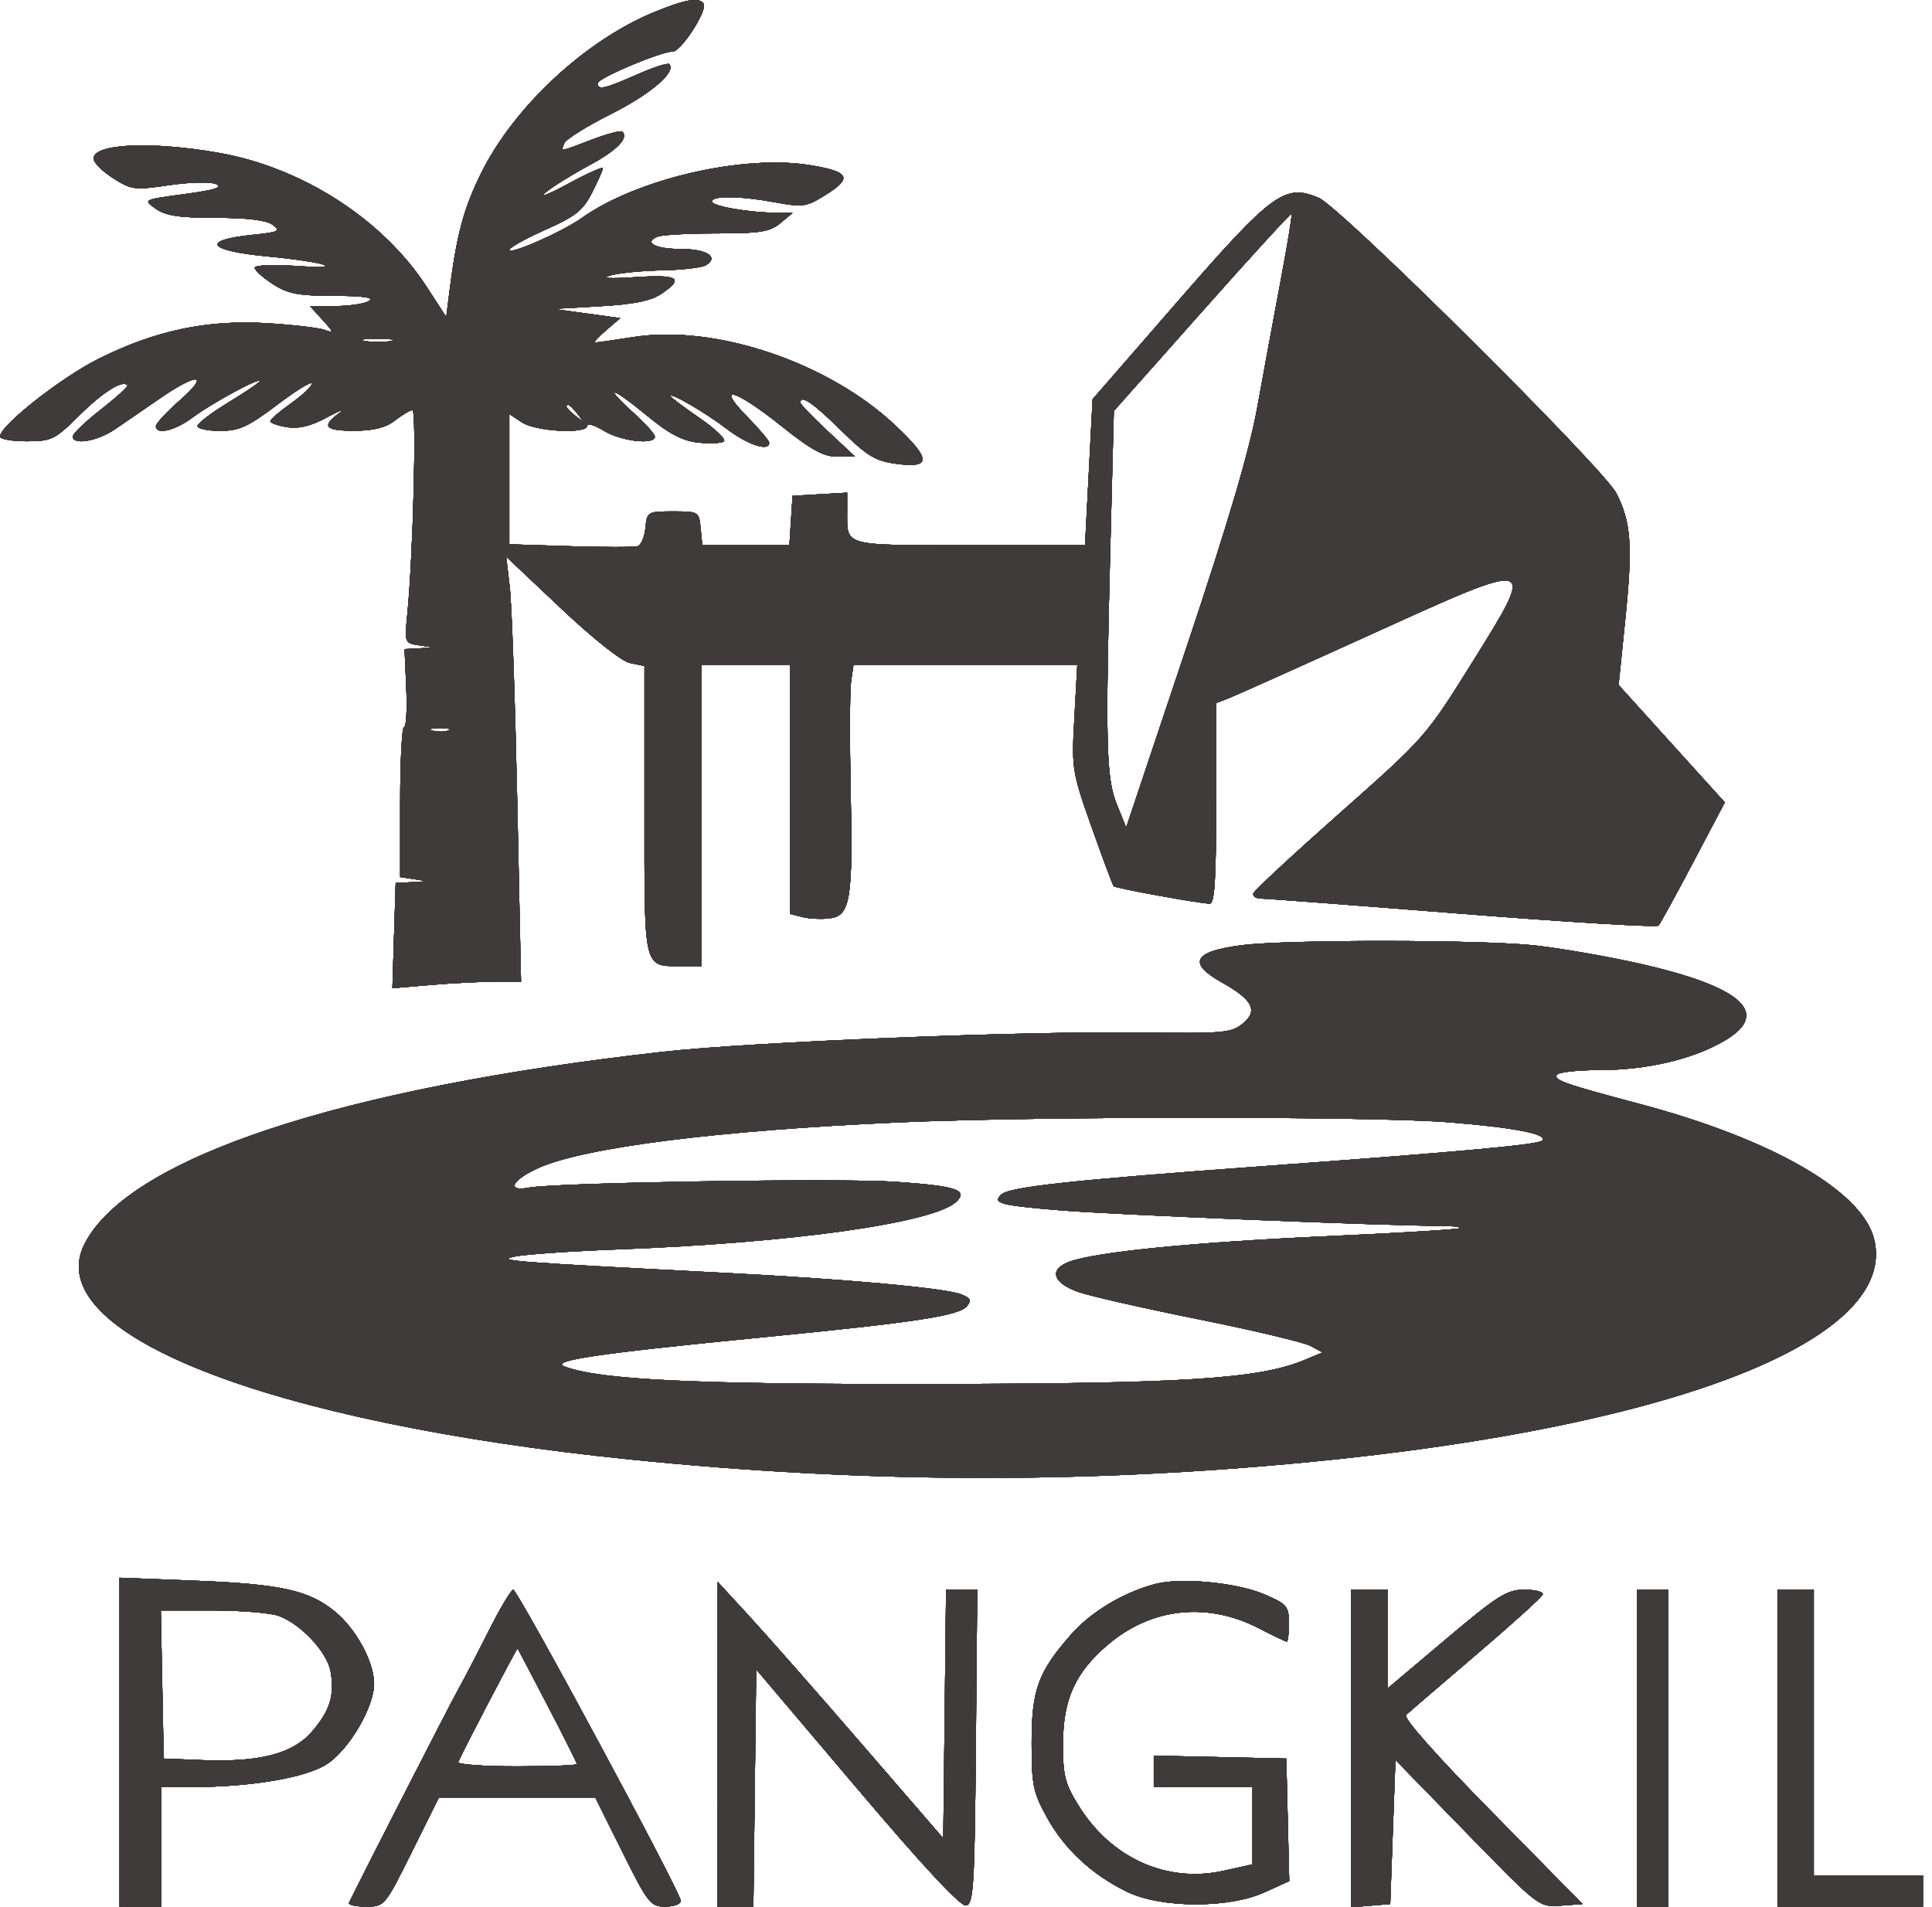 <svg width="79" height="78" viewBox="0 0 79 78" fill="none" xmlns="http://www.w3.org/2000/svg">
<path fill-rule="evenodd" clip-rule="evenodd" d="M26.71 0.513C23.907 1.677 21.007 4.384 19.674 7.081C18.954 8.538 18.667 9.615 18.375 11.946L18.247 12.966L17.449 11.734C15.659 8.971 12.355 6.844 8.926 6.247C6.154 5.765 3.825 5.875 3.825 6.487C3.825 6.646 4.184 7.005 4.622 7.285C5.375 7.766 5.503 7.781 6.928 7.572C7.78 7.447 8.613 7.428 8.841 7.53C9.134 7.66 8.778 7.772 7.544 7.938C5.847 8.166 5.845 8.167 6.37 8.537C6.776 8.824 7.332 8.908 8.826 8.908C10.108 8.908 10.888 9.004 11.148 9.193C11.496 9.448 11.406 9.493 10.316 9.605C8.197 9.824 8.49 10.255 10.913 10.484C13.268 10.707 14.272 11.023 12.166 10.879C11.188 10.812 10.414 10.843 10.416 10.949C10.417 11.054 10.751 11.354 11.156 11.617C11.769 12.014 12.194 12.096 13.651 12.098C14.863 12.101 15.308 12.166 15.088 12.308C14.913 12.421 14.299 12.515 13.723 12.517L12.677 12.52L13.192 13.086C13.65 13.589 13.66 13.634 13.282 13.493C13.048 13.407 11.988 13.283 10.926 13.218C8.471 13.068 6.345 13.516 4.036 14.672C2.481 15.45 0 17.407 0 17.854C0 17.96 0.489 18.046 1.087 18.046C2.107 18.046 2.242 17.98 3.244 16.987C4.215 16.027 4.999 15.535 5.214 15.751C5.259 15.796 4.774 16.241 4.136 16.739C3.497 17.238 2.975 17.736 2.975 17.846C2.975 18.217 3.974 18.049 4.699 17.556C5.095 17.286 5.932 16.712 6.559 16.28C8.091 15.225 8.596 15.277 7.362 16.364C6.819 16.841 6.375 17.319 6.375 17.426C6.375 17.799 7.148 17.617 7.875 17.073C8.648 16.494 10.626 15.423 10.626 15.583C10.626 15.635 10.052 16.026 9.351 16.452C8.649 16.878 8.075 17.315 8.075 17.423C8.075 17.532 8.492 17.621 9 17.621C9.782 17.621 10.143 17.455 11.338 16.551C12.115 15.963 12.751 15.574 12.751 15.687C12.751 15.8 12.37 16.162 11.905 16.491C11.44 16.82 11.058 17.15 11.055 17.225C11.053 17.299 11.362 17.409 11.741 17.469C12.227 17.546 12.716 17.424 13.388 17.06C13.914 16.776 14.129 16.701 13.867 16.895C13.128 17.439 13.289 17.621 14.504 17.616C15.283 17.613 15.78 17.486 16.151 17.196C16.443 16.967 16.764 16.778 16.864 16.775C17.041 16.771 16.893 22.692 16.657 25.096C16.539 26.292 16.543 26.302 17.142 26.392L17.745 26.482L17.144 26.514L16.542 26.546L16.612 28.14C16.651 29.017 16.61 29.735 16.523 29.734C16.435 29.734 16.363 31.114 16.363 32.801V35.868L16.948 35.957C17.503 36.041 17.498 36.047 16.856 36.077L16.179 36.109L16.112 38.262L16.045 40.414L17.617 40.281C18.483 40.207 19.666 40.147 20.248 40.147H21.305L21.148 32.702C21.061 28.607 20.925 24.695 20.844 24.01L20.697 22.764L22.94 24.881C24.27 26.137 25.421 27.047 25.767 27.117L26.352 27.237V33.153C26.352 39.785 26.283 39.51 27.931 39.51H28.689V33.347V27.184H30.496H32.302V32.28V37.376L32.807 37.503C33.086 37.573 33.581 37.599 33.909 37.56C34.771 37.46 34.88 36.816 34.785 32.372C34.74 30.257 34.748 28.225 34.802 27.856L34.9 27.184H39.476H44.052L43.933 29.341C43.817 31.445 43.834 31.555 44.64 33.833C45.095 35.118 45.5 36.202 45.541 36.243C45.625 36.328 49.05 36.949 49.462 36.956C49.666 36.958 49.728 35.999 49.728 32.856V28.753L50.243 28.553C50.527 28.443 53.161 27.261 56.098 25.927C62.888 22.843 62.853 22.832 60.174 27.131C58.316 30.111 58.255 30.181 54.809 33.231C52.892 34.928 51.291 36.414 51.252 36.532C51.212 36.65 51.355 36.748 51.57 36.749C51.784 36.749 55.498 37.031 59.822 37.374C64.147 37.718 67.745 37.932 67.818 37.851C67.891 37.77 68.531 36.603 69.239 35.259L70.528 32.815L68.356 30.414L66.185 28.013L66.46 25.314C66.766 22.313 66.698 21.36 66.096 20.179C65.569 19.146 54.816 8.468 53.923 8.091C52.536 7.505 52.028 7.878 48.179 12.3L44.677 16.326L44.522 19.311L44.367 22.296H39.633C34.399 22.296 34.64 22.364 34.64 20.886V20.148L33.524 20.213L32.408 20.277L32.343 21.287L32.279 22.296H30.497H28.716L28.649 21.605C28.584 20.927 28.564 20.915 27.52 20.915C26.483 20.915 26.456 20.93 26.393 21.587C26.357 21.957 26.213 22.295 26.074 22.338C25.934 22.381 24.697 22.381 23.323 22.338L20.826 22.259V19.597V16.934L21.35 17.277C21.923 17.653 24.014 17.758 24.014 17.411C24.014 17.296 24.325 17.391 24.705 17.623C25.402 18.048 26.777 18.204 26.777 17.858C26.777 17.755 26.386 17.317 25.908 16.885C24.625 15.726 24.992 15.792 26.432 16.979C27.362 17.746 27.899 18.03 28.555 18.1C29.038 18.152 29.509 18.128 29.602 18.047C29.695 17.965 29.241 17.533 28.593 17.087C27.945 16.64 27.414 16.241 27.414 16.198C27.414 16.038 28.837 16.866 29.729 17.547C30.583 18.197 31.452 18.48 31.452 18.107C31.452 18.023 31.049 17.545 30.558 17.044C29.223 15.685 30.046 15.902 31.932 17.408C33.185 18.409 33.683 18.681 34.244 18.675L34.958 18.667L33.843 17.626C33.229 17.054 32.727 16.531 32.727 16.465C32.727 16.12 33.242 16.471 34.376 17.587C35.44 18.635 35.79 18.85 36.617 18.963C38.097 19.166 38.092 18.789 36.597 17.384C33.868 14.819 29.26 13.264 25.924 13.781C25.121 13.906 24.405 14.008 24.333 14.008C24.262 14.008 24.464 13.783 24.784 13.508L25.364 13.009L23.998 12.822L22.633 12.634L24.545 12.524C25.922 12.445 26.622 12.303 27.042 12.018C27.989 11.376 27.746 11.22 25.98 11.335C24.895 11.405 24.55 11.381 24.97 11.262C25.321 11.164 26.277 11.07 27.095 11.055C27.914 11.039 28.715 10.943 28.876 10.841C29.405 10.506 28.896 10.183 27.839 10.183C26.79 10.183 26.287 9.91 26.902 9.674C27.086 9.603 28.174 9.545 29.321 9.545C31.081 9.545 31.483 9.48 31.907 9.127L32.408 8.709L31.747 8.702C30.591 8.69 29.114 8.431 29.114 8.241C29.114 7.993 30.265 8.01 31.722 8.279C32.844 8.486 32.975 8.465 33.804 7.942C34.87 7.269 34.721 7.013 33.112 6.753C30.381 6.31 26.032 7.319 23.791 8.915C22.994 9.482 20.826 10.437 20.826 10.221C20.826 10.128 21.488 9.758 22.297 9.399C23.532 8.85 23.838 8.607 24.209 7.879C24.453 7.402 24.651 6.952 24.651 6.879C24.651 6.806 24.006 7.096 23.217 7.524C22.428 7.952 22.022 8.107 22.314 7.868C22.606 7.628 23.401 7.134 24.081 6.768C25.216 6.159 25.717 5.652 25.448 5.383C25.389 5.324 24.828 5.472 24.2 5.711C22.844 6.226 22.938 6.214 23.076 5.855C23.137 5.696 24.001 5.156 24.997 4.656C26.605 3.849 27.672 2.932 27.363 2.623C27.303 2.563 26.705 2.757 26.033 3.055C24.713 3.638 24.439 3.698 24.439 3.405C24.439 3.197 27.019 2.107 27.511 2.107C27.851 2.107 28.937 0.424 28.771 0.154C28.595 -0.13 28.014 -0.028 26.71 0.513ZM52.37 11.458C52.095 12.919 51.664 15.258 51.411 16.655C51.089 18.435 50.218 21.388 48.501 26.518L46.05 33.842L45.669 32.904C45.228 31.815 45.194 30.443 45.405 22.243L45.545 16.808L49.152 12.744C51.136 10.509 52.784 8.707 52.814 8.741C52.844 8.774 52.645 9.997 52.37 11.458ZM15.995 13.945C15.733 13.995 15.255 13.997 14.932 13.948C14.609 13.899 14.823 13.858 15.407 13.856C15.992 13.855 16.256 13.895 15.995 13.945ZM23.616 16.93C23.88 17.267 23.873 17.274 23.536 17.01C23.182 16.733 23.069 16.558 23.244 16.558C23.288 16.558 23.456 16.725 23.616 16.93ZM18.333 29.873C18.189 29.931 17.902 29.935 17.696 29.881C17.489 29.827 17.607 29.78 17.957 29.775C18.308 29.771 18.477 29.815 18.333 29.873ZM50.768 38.656C48.792 38.91 48.546 39.386 49.974 40.184C51.228 40.885 51.456 41.339 50.818 41.862C50.358 42.24 50.01 42.271 46.78 42.225C41.996 42.157 30.745 42.608 27.123 43.013C13.915 44.492 5.287 47.351 3.467 50.852C1.571 54.499 10.869 58.176 25.82 59.692C35.333 60.656 44.27 60.688 53.553 59.79C68.597 58.336 77.655 54.752 76.629 50.662C76.138 48.706 72.448 46.582 67.048 45.147C63.962 44.326 63.524 44.172 63.658 43.955C63.724 43.848 64.518 43.76 65.422 43.76C67.344 43.76 69.227 43.317 70.514 42.563C72.44 41.435 71.231 40.349 66.989 39.397C65.736 39.115 63.849 38.788 62.798 38.668C60.667 38.426 52.619 38.418 50.768 38.656ZM59.272 45.899C61.922 46.112 63.322 46.387 63.064 46.646C62.897 46.813 59.768 47.1 51.747 47.685C43.807 48.263 41.249 48.541 40.933 48.857C40.578 49.212 40.879 49.292 43.377 49.499C45.506 49.676 56.716 50.133 58.955 50.135C59.412 50.135 59.746 50.176 59.695 50.227C59.645 50.277 57.214 50.425 54.294 50.555C48.831 50.799 44.763 51.203 43.709 51.606C42.879 51.925 43.05 52.467 44.096 52.837C44.564 53.002 46.779 53.506 49.02 53.956C51.26 54.407 53.316 54.896 53.589 55.043L54.084 55.309L53.341 55.619C51.484 56.392 48.465 56.586 38.04 56.601C28.355 56.614 24.563 56.433 23.09 55.887C22.444 55.648 24.417 55.354 31.027 54.706C37.495 54.072 39.209 53.812 39.539 53.415C39.736 53.177 39.685 53.079 39.285 52.928C38.611 52.673 34.565 52.307 29.646 52.056C20.857 51.606 20.258 51.56 21.039 51.389C21.448 51.299 23.36 51.167 25.289 51.095C32.376 50.83 38.198 50.01 39.102 49.148C39.609 48.666 39.099 48.5 36.59 48.329C34.331 48.175 22.711 48.362 21.623 48.57C20.676 48.751 20.936 48.244 22.041 47.755C23.939 46.916 29.413 46.226 36.765 45.901C42.505 45.648 56.119 45.646 59.272 45.899ZM4.888 71.249V77.974H5.738H6.588V75.53V73.087L7.81 73.085C10.257 73.082 12.47 72.71 13.35 72.155C14.259 71.58 15.305 69.805 15.296 68.848C15.289 67.962 14.562 66.621 13.709 65.918C12.633 65.031 11.489 64.779 7.916 64.641L4.888 64.523V71.249ZM47.259 64.774C45.959 65.111 44.62 65.911 43.802 66.84C42.448 68.378 42.184 69.104 42.184 71.28C42.184 73.003 42.246 73.306 42.815 74.332C43.533 75.63 44.656 76.671 46.086 77.367C47.472 78.041 50.244 78.053 51.701 77.391L52.717 76.93L52.657 74.424L52.597 71.918L49.887 71.858L47.178 71.799V72.443V73.087H49.197H51.216V74.665V76.244L50.047 76.505C47.724 77.025 45.437 76 44.101 73.84C43.542 72.936 43.46 72.606 43.465 71.297C43.473 69.489 43.963 68.406 45.288 67.272C47.074 65.744 49.368 65.496 51.498 66.601C52.066 66.895 52.569 67.136 52.617 67.136C52.664 67.136 52.703 66.798 52.703 66.385C52.703 65.691 52.626 65.6 51.694 65.2C50.587 64.724 48.3 64.505 47.259 64.774ZM29.337 71.333L29.327 77.974H30.067H30.806L30.864 73.124L30.921 68.272L35.04 73.133C37.749 76.331 39.277 77.972 39.503 77.928C39.808 77.87 39.852 77.156 39.903 71.437L39.959 65.011H39.322H38.685L38.628 70.096L38.571 75.181L35.232 71.318C33.395 69.193 31.319 66.833 30.619 66.074L29.347 64.692L29.337 71.333ZM19.987 66.69C19.523 67.613 18.96 68.694 18.736 69.093C18.389 69.71 14.479 77.354 14.274 77.815C14.235 77.903 14.546 77.974 14.966 77.974C15.722 77.974 15.738 77.956 16.838 75.743L17.948 73.511H21.145H24.342L25.452 75.743C26.492 77.835 26.601 77.974 27.2 77.974C27.552 77.974 27.839 77.869 27.839 77.74C27.839 77.399 21.175 65.022 20.988 65.016C20.902 65.013 20.451 65.766 19.987 66.69ZM55.253 71.505V78L56.05 77.934L56.847 77.868L56.953 74.921L57.06 71.974L59.993 74.986C62.926 77.997 62.927 77.998 63.818 77.933L64.71 77.868L61.001 74.097C58.708 71.767 57.368 70.253 57.494 70.135C57.606 70.029 58.893 68.923 60.354 67.677C61.815 66.431 63.042 65.322 63.081 65.211C63.12 65.101 62.785 65.011 62.337 65.012C61.618 65.012 61.242 65.249 59.132 67.031L56.741 69.048V67.03V65.011H55.997H55.253V71.505ZM66.942 71.493V77.974H67.579H68.217V71.493V65.011H67.579H66.942V71.493ZM72.679 71.493V77.974H75.655H78.63V77.337V76.699H76.398H74.167V70.855V65.011H73.423H72.679V71.493ZM11.409 66.087C12.316 66.429 13.368 67.555 13.516 68.343C13.698 69.316 13.491 69.979 12.737 70.838C11.955 71.729 10.6 72.075 8.26 71.981L6.694 71.918L6.635 68.889L6.576 65.861H8.693C9.858 65.861 11.08 65.963 11.409 66.087ZM22.391 69.752C23.05 71.016 23.589 72.091 23.589 72.143C23.589 72.194 22.481 72.236 21.127 72.236C19.773 72.236 18.698 72.157 18.737 72.061C18.894 71.671 21.138 67.377 21.165 67.415C21.18 67.437 21.733 68.489 22.391 69.752Z" fill="#403B3B"/>
<path fill-rule="evenodd" clip-rule="evenodd" d="M26.71 0.513C23.907 1.677 21.007 4.384 19.674 7.081C18.954 8.538 18.667 9.615 18.375 11.946L18.247 12.966L17.449 11.734C15.659 8.971 12.355 6.844 8.926 6.247C6.154 5.765 3.825 5.875 3.825 6.487C3.825 6.646 4.184 7.005 4.622 7.285C5.375 7.766 5.503 7.781 6.928 7.572C7.78 7.447 8.613 7.428 8.841 7.53C9.134 7.66 8.778 7.772 7.544 7.938C5.847 8.166 5.845 8.167 6.37 8.537C6.776 8.824 7.332 8.908 8.826 8.908C10.108 8.908 10.888 9.004 11.148 9.193C11.496 9.448 11.406 9.493 10.316 9.605C8.197 9.824 8.49 10.255 10.913 10.484C13.268 10.707 14.272 11.023 12.166 10.879C11.188 10.812 10.414 10.843 10.416 10.949C10.417 11.054 10.751 11.354 11.156 11.617C11.769 12.014 12.194 12.096 13.651 12.098C14.863 12.101 15.308 12.166 15.088 12.308C14.913 12.421 14.299 12.515 13.723 12.517L12.677 12.52L13.192 13.086C13.65 13.589 13.66 13.634 13.282 13.493C13.048 13.407 11.988 13.283 10.926 13.218C8.471 13.068 6.345 13.516 4.036 14.672C2.481 15.45 0 17.407 0 17.854C0 17.96 0.489 18.046 1.087 18.046C2.107 18.046 2.242 17.98 3.244 16.987C4.215 16.027 4.999 15.535 5.214 15.751C5.259 15.796 4.774 16.241 4.136 16.739C3.497 17.238 2.975 17.736 2.975 17.846C2.975 18.217 3.974 18.049 4.699 17.556C5.095 17.286 5.932 16.712 6.559 16.28C8.091 15.225 8.596 15.277 7.362 16.364C6.819 16.841 6.375 17.319 6.375 17.426C6.375 17.799 7.148 17.617 7.875 17.073C8.648 16.494 10.626 15.423 10.626 15.583C10.626 15.635 10.052 16.026 9.351 16.452C8.649 16.878 8.075 17.315 8.075 17.423C8.075 17.532 8.492 17.621 9 17.621C9.782 17.621 10.143 17.455 11.338 16.551C12.115 15.963 12.751 15.574 12.751 15.687C12.751 15.8 12.37 16.162 11.905 16.491C11.44 16.82 11.058 17.15 11.055 17.225C11.053 17.299 11.362 17.409 11.741 17.469C12.227 17.546 12.716 17.424 13.388 17.06C13.914 16.776 14.129 16.701 13.867 16.895C13.128 17.439 13.289 17.621 14.504 17.616C15.283 17.613 15.78 17.486 16.151 17.196C16.443 16.967 16.764 16.778 16.864 16.775C17.041 16.771 16.893 22.692 16.657 25.096C16.539 26.292 16.543 26.302 17.142 26.392L17.745 26.482L17.144 26.514L16.542 26.546L16.612 28.14C16.651 29.017 16.61 29.735 16.523 29.734C16.435 29.734 16.363 31.114 16.363 32.801V35.868L16.948 35.957C17.503 36.041 17.498 36.047 16.856 36.077L16.179 36.109L16.112 38.262L16.045 40.414L17.617 40.281C18.483 40.207 19.666 40.147 20.248 40.147H21.305L21.148 32.702C21.061 28.607 20.925 24.695 20.844 24.01L20.697 22.764L22.94 24.881C24.27 26.137 25.421 27.047 25.767 27.117L26.352 27.237V33.153C26.352 39.785 26.283 39.51 27.931 39.51H28.689V33.347V27.184H30.496H32.302V32.28V37.376L32.807 37.503C33.086 37.573 33.581 37.599 33.909 37.56C34.771 37.46 34.88 36.816 34.785 32.372C34.74 30.257 34.748 28.225 34.802 27.856L34.9 27.184H39.476H44.052L43.933 29.341C43.817 31.445 43.834 31.555 44.64 33.833C45.095 35.118 45.5 36.202 45.541 36.243C45.625 36.328 49.05 36.949 49.462 36.956C49.666 36.958 49.728 35.999 49.728 32.856V28.753L50.243 28.553C50.527 28.443 53.161 27.261 56.098 25.927C62.888 22.843 62.853 22.832 60.174 27.131C58.316 30.111 58.255 30.181 54.809 33.231C52.892 34.928 51.291 36.414 51.252 36.532C51.212 36.65 51.355 36.748 51.57 36.749C51.784 36.749 55.498 37.031 59.822 37.374C64.147 37.718 67.745 37.932 67.818 37.851C67.891 37.77 68.531 36.603 69.239 35.259L70.528 32.815L68.356 30.414L66.185 28.013L66.46 25.314C66.766 22.313 66.698 21.36 66.096 20.179C65.569 19.146 54.816 8.468 53.923 8.091C52.536 7.505 52.028 7.878 48.179 12.3L44.677 16.326L44.522 19.311L44.367 22.296H39.633C34.399 22.296 34.64 22.364 34.64 20.886V20.148L33.524 20.213L32.408 20.277L32.343 21.287L32.279 22.296H30.497H28.716L28.649 21.605C28.584 20.927 28.564 20.915 27.52 20.915C26.483 20.915 26.456 20.93 26.393 21.587C26.357 21.957 26.213 22.295 26.074 22.338C25.934 22.381 24.697 22.381 23.323 22.338L20.826 22.259V19.597V16.934L21.35 17.277C21.923 17.653 24.014 17.758 24.014 17.411C24.014 17.296 24.325 17.391 24.705 17.623C25.402 18.048 26.777 18.204 26.777 17.858C26.777 17.755 26.386 17.317 25.908 16.885C24.625 15.726 24.992 15.792 26.432 16.979C27.362 17.746 27.899 18.03 28.555 18.1C29.038 18.152 29.509 18.128 29.602 18.047C29.695 17.965 29.241 17.533 28.593 17.087C27.945 16.64 27.414 16.241 27.414 16.198C27.414 16.038 28.837 16.866 29.729 17.547C30.583 18.197 31.452 18.48 31.452 18.107C31.452 18.023 31.049 17.545 30.558 17.044C29.223 15.685 30.046 15.902 31.932 17.408C33.185 18.409 33.683 18.681 34.244 18.675L34.958 18.667L33.843 17.626C33.229 17.054 32.727 16.531 32.727 16.465C32.727 16.12 33.242 16.471 34.376 17.587C35.44 18.635 35.79 18.85 36.617 18.963C38.097 19.166 38.092 18.789 36.597 17.384C33.868 14.819 29.26 13.264 25.924 13.781C25.121 13.906 24.405 14.008 24.333 14.008C24.262 14.008 24.464 13.783 24.784 13.508L25.364 13.009L23.998 12.822L22.633 12.634L24.545 12.524C25.922 12.445 26.622 12.303 27.042 12.018C27.989 11.376 27.746 11.22 25.98 11.335C24.895 11.405 24.55 11.381 24.97 11.262C25.321 11.164 26.277 11.07 27.095 11.055C27.914 11.039 28.715 10.943 28.876 10.841C29.405 10.506 28.896 10.183 27.839 10.183C26.79 10.183 26.287 9.91 26.902 9.674C27.086 9.603 28.174 9.545 29.321 9.545C31.081 9.545 31.483 9.48 31.907 9.127L32.408 8.709L31.747 8.702C30.591 8.69 29.114 8.431 29.114 8.241C29.114 7.993 30.265 8.01 31.722 8.279C32.844 8.486 32.975 8.465 33.804 7.942C34.87 7.269 34.721 7.013 33.112 6.753C30.381 6.31 26.032 7.319 23.791 8.915C22.994 9.482 20.826 10.437 20.826 10.221C20.826 10.128 21.488 9.758 22.297 9.399C23.532 8.85 23.838 8.607 24.209 7.879C24.453 7.402 24.651 6.952 24.651 6.879C24.651 6.806 24.006 7.096 23.217 7.524C22.428 7.952 22.022 8.107 22.314 7.868C22.606 7.628 23.401 7.134 24.081 6.768C25.216 6.159 25.717 5.652 25.448 5.383C25.389 5.324 24.828 5.472 24.2 5.711C22.844 6.226 22.938 6.214 23.076 5.855C23.137 5.696 24.001 5.156 24.997 4.656C26.605 3.849 27.672 2.932 27.363 2.623C27.303 2.563 26.705 2.757 26.033 3.055C24.713 3.638 24.439 3.698 24.439 3.405C24.439 3.197 27.019 2.107 27.511 2.107C27.851 2.107 28.937 0.424 28.771 0.154C28.595 -0.13 28.014 -0.028 26.71 0.513ZM52.37 11.458C52.095 12.919 51.664 15.258 51.411 16.655C51.089 18.435 50.218 21.388 48.501 26.518L46.05 33.842L45.669 32.904C45.228 31.815 45.194 30.443 45.405 22.243L45.545 16.808L49.152 12.744C51.136 10.509 52.784 8.707 52.814 8.741C52.844 8.774 52.645 9.997 52.37 11.458ZM15.995 13.945C15.733 13.995 15.255 13.997 14.932 13.948C14.609 13.899 14.823 13.858 15.407 13.856C15.992 13.855 16.256 13.895 15.995 13.945ZM23.616 16.93C23.88 17.267 23.873 17.274 23.536 17.01C23.182 16.733 23.069 16.558 23.244 16.558C23.288 16.558 23.456 16.725 23.616 16.93ZM18.333 29.873C18.189 29.931 17.902 29.935 17.696 29.881C17.489 29.827 17.607 29.78 17.957 29.775C18.308 29.771 18.477 29.815 18.333 29.873ZM50.768 38.656C48.792 38.91 48.546 39.386 49.974 40.184C51.228 40.885 51.456 41.339 50.818 41.862C50.358 42.24 50.01 42.271 46.78 42.225C41.996 42.157 30.745 42.608 27.123 43.013C13.915 44.492 5.287 47.351 3.467 50.852C1.571 54.499 10.869 58.176 25.82 59.692C35.333 60.656 44.27 60.688 53.553 59.79C68.597 58.336 77.655 54.752 76.629 50.662C76.138 48.706 72.448 46.582 67.048 45.147C63.962 44.326 63.524 44.172 63.658 43.955C63.724 43.848 64.518 43.76 65.422 43.76C67.344 43.76 69.227 43.317 70.514 42.563C72.44 41.435 71.231 40.349 66.989 39.397C65.736 39.115 63.849 38.788 62.798 38.668C60.667 38.426 52.619 38.418 50.768 38.656ZM59.272 45.899C61.922 46.112 63.322 46.387 63.064 46.646C62.897 46.813 59.768 47.1 51.747 47.685C43.807 48.263 41.249 48.541 40.933 48.857C40.578 49.212 40.879 49.292 43.377 49.499C45.506 49.676 56.716 50.133 58.955 50.135C59.412 50.135 59.746 50.176 59.695 50.227C59.645 50.277 57.214 50.425 54.294 50.555C48.831 50.799 44.763 51.203 43.709 51.606C42.879 51.925 43.05 52.467 44.096 52.837C44.564 53.002 46.779 53.506 49.02 53.956C51.26 54.407 53.316 54.896 53.589 55.043L54.084 55.309L53.341 55.619C51.484 56.392 48.465 56.586 38.04 56.601C28.355 56.614 24.563 56.433 23.09 55.887C22.444 55.648 24.417 55.354 31.027 54.706C37.495 54.072 39.209 53.812 39.539 53.415C39.736 53.177 39.685 53.079 39.285 52.928C38.611 52.673 34.565 52.307 29.646 52.056C20.857 51.606 20.258 51.56 21.039 51.389C21.448 51.299 23.36 51.167 25.289 51.095C32.376 50.83 38.198 50.01 39.102 49.148C39.609 48.666 39.099 48.5 36.59 48.329C34.331 48.175 22.711 48.362 21.623 48.57C20.676 48.751 20.936 48.244 22.041 47.755C23.939 46.916 29.413 46.226 36.765 45.901C42.505 45.648 56.119 45.646 59.272 45.899ZM4.888 71.249V77.974H5.738H6.588V75.53V73.087L7.81 73.085C10.257 73.082 12.47 72.71 13.35 72.155C14.259 71.58 15.305 69.805 15.296 68.848C15.289 67.962 14.562 66.621 13.709 65.918C12.633 65.031 11.489 64.779 7.916 64.641L4.888 64.523V71.249ZM47.259 64.774C45.959 65.111 44.62 65.911 43.802 66.84C42.448 68.378 42.184 69.104 42.184 71.28C42.184 73.003 42.246 73.306 42.815 74.332C43.533 75.63 44.656 76.671 46.086 77.367C47.472 78.041 50.244 78.053 51.701 77.391L52.717 76.93L52.657 74.424L52.597 71.918L49.887 71.858L47.178 71.799V72.443V73.087H49.197H51.216V74.665V76.244L50.047 76.505C47.724 77.025 45.437 76 44.101 73.84C43.542 72.936 43.46 72.606 43.465 71.297C43.473 69.489 43.963 68.406 45.288 67.272C47.074 65.744 49.368 65.496 51.498 66.601C52.066 66.895 52.569 67.136 52.617 67.136C52.664 67.136 52.703 66.798 52.703 66.385C52.703 65.691 52.626 65.6 51.694 65.2C50.587 64.724 48.3 64.505 47.259 64.774ZM29.337 71.333L29.327 77.974H30.067H30.806L30.864 73.124L30.921 68.272L35.04 73.133C37.749 76.331 39.277 77.972 39.503 77.928C39.808 77.87 39.852 77.156 39.903 71.437L39.959 65.011H39.322H38.685L38.628 70.096L38.571 75.181L35.232 71.318C33.395 69.193 31.319 66.833 30.619 66.074L29.347 64.692L29.337 71.333ZM19.987 66.69C19.523 67.613 18.96 68.694 18.736 69.093C18.389 69.71 14.479 77.354 14.274 77.815C14.235 77.903 14.546 77.974 14.966 77.974C15.722 77.974 15.738 77.956 16.838 75.743L17.948 73.511H21.145H24.342L25.452 75.743C26.492 77.835 26.601 77.974 27.2 77.974C27.552 77.974 27.839 77.869 27.839 77.74C27.839 77.399 21.175 65.022 20.988 65.016C20.902 65.013 20.451 65.766 19.987 66.69ZM55.253 71.505V78L56.05 77.934L56.847 77.868L56.953 74.921L57.06 71.974L59.993 74.986C62.926 77.997 62.927 77.998 63.818 77.933L64.71 77.868L61.001 74.097C58.708 71.767 57.368 70.253 57.494 70.135C57.606 70.029 58.893 68.923 60.354 67.677C61.815 66.431 63.042 65.322 63.081 65.211C63.12 65.101 62.785 65.011 62.337 65.012C61.618 65.012 61.242 65.249 59.132 67.031L56.741 69.048V67.03V65.011H55.997H55.253V71.505ZM66.942 71.493V77.974H67.579H68.217V71.493V65.011H67.579H66.942V71.493ZM72.679 71.493V77.974H75.655H78.63V77.337V76.699H76.398H74.167V70.855V65.011H73.423H72.679V71.493ZM11.409 66.087C12.316 66.429 13.368 67.555 13.516 68.343C13.698 69.316 13.491 69.979 12.737 70.838C11.955 71.729 10.6 72.075 8.26 71.981L6.694 71.918L6.635 68.889L6.576 65.861H8.693C9.858 65.861 11.08 65.963 11.409 66.087ZM22.391 69.752C23.05 71.016 23.589 72.091 23.589 72.143C23.589 72.194 22.481 72.236 21.127 72.236C19.773 72.236 18.698 72.157 18.737 72.061C18.894 71.671 21.138 67.377 21.165 67.415C21.18 67.437 21.733 68.489 22.391 69.752Z" fill="#403B3B"/>
<path fill-rule="evenodd" clip-rule="evenodd" d="M26.71 0.513C23.907 1.677 21.007 4.384 19.674 7.081C18.954 8.538 18.667 9.615 18.375 11.946L18.247 12.966L17.449 11.734C15.659 8.971 12.355 6.844 8.926 6.247C6.154 5.765 3.825 5.875 3.825 6.487C3.825 6.646 4.184 7.005 4.622 7.285C5.375 7.766 5.503 7.781 6.928 7.572C7.78 7.447 8.613 7.428 8.841 7.53C9.134 7.66 8.778 7.772 7.544 7.938C5.847 8.166 5.845 8.167 6.37 8.537C6.776 8.824 7.332 8.908 8.826 8.908C10.108 8.908 10.888 9.004 11.148 9.193C11.496 9.448 11.406 9.493 10.316 9.605C8.197 9.824 8.49 10.255 10.913 10.484C13.268 10.707 14.272 11.023 12.166 10.879C11.188 10.812 10.414 10.843 10.416 10.949C10.417 11.054 10.751 11.354 11.156 11.617C11.769 12.014 12.194 12.096 13.651 12.098C14.863 12.101 15.308 12.166 15.088 12.308C14.913 12.421 14.299 12.515 13.723 12.517L12.677 12.52L13.192 13.086C13.65 13.589 13.66 13.634 13.282 13.493C13.048 13.407 11.988 13.283 10.926 13.218C8.471 13.068 6.345 13.516 4.036 14.672C2.481 15.45 0 17.407 0 17.854C0 17.96 0.489 18.046 1.087 18.046C2.107 18.046 2.242 17.98 3.244 16.987C4.215 16.027 4.999 15.535 5.214 15.751C5.259 15.796 4.774 16.241 4.136 16.739C3.497 17.238 2.975 17.736 2.975 17.846C2.975 18.217 3.974 18.049 4.699 17.556C5.095 17.286 5.932 16.712 6.559 16.28C8.091 15.225 8.596 15.277 7.362 16.364C6.819 16.841 6.375 17.319 6.375 17.426C6.375 17.799 7.148 17.617 7.875 17.073C8.648 16.494 10.626 15.423 10.626 15.583C10.626 15.635 10.052 16.026 9.351 16.452C8.649 16.878 8.075 17.315 8.075 17.423C8.075 17.532 8.492 17.621 9 17.621C9.782 17.621 10.143 17.455 11.338 16.551C12.115 15.963 12.751 15.574 12.751 15.687C12.751 15.8 12.37 16.162 11.905 16.491C11.44 16.82 11.058 17.15 11.055 17.225C11.053 17.299 11.362 17.409 11.741 17.469C12.227 17.546 12.716 17.424 13.388 17.06C13.914 16.776 14.129 16.701 13.867 16.895C13.128 17.439 13.289 17.621 14.504 17.616C15.283 17.613 15.78 17.486 16.151 17.196C16.443 16.967 16.764 16.778 16.864 16.775C17.041 16.771 16.893 22.692 16.657 25.096C16.539 26.292 16.543 26.302 17.142 26.392L17.745 26.482L17.144 26.514L16.542 26.546L16.612 28.14C16.651 29.017 16.61 29.735 16.523 29.734C16.435 29.734 16.363 31.114 16.363 32.801V35.868L16.948 35.957C17.503 36.041 17.498 36.047 16.856 36.077L16.179 36.109L16.112 38.262L16.045 40.414L17.617 40.281C18.483 40.207 19.666 40.147 20.248 40.147H21.305L21.148 32.702C21.061 28.607 20.925 24.695 20.844 24.01L20.697 22.764L22.94 24.881C24.27 26.137 25.421 27.047 25.767 27.117L26.352 27.237V33.153C26.352 39.785 26.283 39.51 27.931 39.51H28.689V33.347V27.184H30.496H32.302V32.28V37.376L32.807 37.503C33.086 37.573 33.581 37.599 33.909 37.56C34.771 37.46 34.88 36.816 34.785 32.372C34.74 30.257 34.748 28.225 34.802 27.856L34.9 27.184H39.476H44.052L43.933 29.341C43.817 31.445 43.834 31.555 44.64 33.833C45.095 35.118 45.5 36.202 45.541 36.243C45.625 36.328 49.05 36.949 49.462 36.956C49.666 36.958 49.728 35.999 49.728 32.856V28.753L50.243 28.553C50.527 28.443 53.161 27.261 56.098 25.927C62.888 22.843 62.853 22.832 60.174 27.131C58.316 30.111 58.255 30.181 54.809 33.231C52.892 34.928 51.291 36.414 51.252 36.532C51.212 36.65 51.355 36.748 51.57 36.749C51.784 36.749 55.498 37.031 59.822 37.374C64.147 37.718 67.745 37.932 67.818 37.851C67.891 37.77 68.531 36.603 69.239 35.259L70.528 32.815L68.356 30.414L66.185 28.013L66.46 25.314C66.766 22.313 66.698 21.36 66.096 20.179C65.569 19.146 54.816 8.468 53.923 8.091C52.536 7.505 52.028 7.878 48.179 12.3L44.677 16.326L44.522 19.311L44.367 22.296H39.633C34.399 22.296 34.64 22.364 34.64 20.886V20.148L33.524 20.213L32.408 20.277L32.343 21.287L32.279 22.296H30.497H28.716L28.649 21.605C28.584 20.927 28.564 20.915 27.52 20.915C26.483 20.915 26.456 20.93 26.393 21.587C26.357 21.957 26.213 22.295 26.074 22.338C25.934 22.381 24.697 22.381 23.323 22.338L20.826 22.259V19.597V16.934L21.35 17.277C21.923 17.653 24.014 17.758 24.014 17.411C24.014 17.296 24.325 17.391 24.705 17.623C25.402 18.048 26.777 18.204 26.777 17.858C26.777 17.755 26.386 17.317 25.908 16.885C24.625 15.726 24.992 15.792 26.432 16.979C27.362 17.746 27.899 18.03 28.555 18.1C29.038 18.152 29.509 18.128 29.602 18.047C29.695 17.965 29.241 17.533 28.593 17.087C27.945 16.64 27.414 16.241 27.414 16.198C27.414 16.038 28.837 16.866 29.729 17.547C30.583 18.197 31.452 18.48 31.452 18.107C31.452 18.023 31.049 17.545 30.558 17.044C29.223 15.685 30.046 15.902 31.932 17.408C33.185 18.409 33.683 18.681 34.244 18.675L34.958 18.667L33.843 17.626C33.229 17.054 32.727 16.531 32.727 16.465C32.727 16.12 33.242 16.471 34.376 17.587C35.44 18.635 35.79 18.85 36.617 18.963C38.097 19.166 38.092 18.789 36.597 17.384C33.868 14.819 29.26 13.264 25.924 13.781C25.121 13.906 24.405 14.008 24.333 14.008C24.262 14.008 24.464 13.783 24.784 13.508L25.364 13.009L23.998 12.822L22.633 12.634L24.545 12.524C25.922 12.445 26.622 12.303 27.042 12.018C27.989 11.376 27.746 11.22 25.98 11.335C24.895 11.405 24.55 11.381 24.97 11.262C25.321 11.164 26.277 11.07 27.095 11.055C27.914 11.039 28.715 10.943 28.876 10.841C29.405 10.506 28.896 10.183 27.839 10.183C26.79 10.183 26.287 9.91 26.902 9.674C27.086 9.603 28.174 9.545 29.321 9.545C31.081 9.545 31.483 9.48 31.907 9.127L32.408 8.709L31.747 8.702C30.591 8.69 29.114 8.431 29.114 8.241C29.114 7.993 30.265 8.01 31.722 8.279C32.844 8.486 32.975 8.465 33.804 7.942C34.87 7.269 34.721 7.013 33.112 6.753C30.381 6.31 26.032 7.319 23.791 8.915C22.994 9.482 20.826 10.437 20.826 10.221C20.826 10.128 21.488 9.758 22.297 9.399C23.532 8.85 23.838 8.607 24.209 7.879C24.453 7.402 24.651 6.952 24.651 6.879C24.651 6.806 24.006 7.096 23.217 7.524C22.428 7.952 22.022 8.107 22.314 7.868C22.606 7.628 23.401 7.134 24.081 6.768C25.216 6.159 25.717 5.652 25.448 5.383C25.389 5.324 24.828 5.472 24.2 5.711C22.844 6.226 22.938 6.214 23.076 5.855C23.137 5.696 24.001 5.156 24.997 4.656C26.605 3.849 27.672 2.932 27.363 2.623C27.303 2.563 26.705 2.757 26.033 3.055C24.713 3.638 24.439 3.698 24.439 3.405C24.439 3.197 27.019 2.107 27.511 2.107C27.851 2.107 28.937 0.424 28.771 0.154C28.595 -0.13 28.014 -0.028 26.71 0.513ZM52.37 11.458C52.095 12.919 51.664 15.258 51.411 16.655C51.089 18.435 50.218 21.388 48.501 26.518L46.05 33.842L45.669 32.904C45.228 31.815 45.194 30.443 45.405 22.243L45.545 16.808L49.152 12.744C51.136 10.509 52.784 8.707 52.814 8.741C52.844 8.774 52.645 9.997 52.37 11.458ZM15.995 13.945C15.733 13.995 15.255 13.997 14.932 13.948C14.609 13.899 14.823 13.858 15.407 13.856C15.992 13.855 16.256 13.895 15.995 13.945ZM23.616 16.93C23.88 17.267 23.873 17.274 23.536 17.01C23.182 16.733 23.069 16.558 23.244 16.558C23.288 16.558 23.456 16.725 23.616 16.93ZM18.333 29.873C18.189 29.931 17.902 29.935 17.696 29.881C17.489 29.827 17.607 29.78 17.957 29.775C18.308 29.771 18.477 29.815 18.333 29.873ZM50.768 38.656C48.792 38.91 48.546 39.386 49.974 40.184C51.228 40.885 51.456 41.339 50.818 41.862C50.358 42.24 50.01 42.271 46.78 42.225C41.996 42.157 30.745 42.608 27.123 43.013C13.915 44.492 5.287 47.351 3.467 50.852C1.571 54.499 10.869 58.176 25.82 59.692C35.333 60.656 44.27 60.688 53.553 59.79C68.597 58.336 77.655 54.752 76.629 50.662C76.138 48.706 72.448 46.582 67.048 45.147C63.962 44.326 63.524 44.172 63.658 43.955C63.724 43.848 64.518 43.76 65.422 43.76C67.344 43.76 69.227 43.317 70.514 42.563C72.44 41.435 71.231 40.349 66.989 39.397C65.736 39.115 63.849 38.788 62.798 38.668C60.667 38.426 52.619 38.418 50.768 38.656ZM59.272 45.899C61.922 46.112 63.322 46.387 63.064 46.646C62.897 46.813 59.768 47.1 51.747 47.685C43.807 48.263 41.249 48.541 40.933 48.857C40.578 49.212 40.879 49.292 43.377 49.499C45.506 49.676 56.716 50.133 58.955 50.135C59.412 50.135 59.746 50.176 59.695 50.227C59.645 50.277 57.214 50.425 54.294 50.555C48.831 50.799 44.763 51.203 43.709 51.606C42.879 51.925 43.05 52.467 44.096 52.837C44.564 53.002 46.779 53.506 49.02 53.956C51.26 54.407 53.316 54.896 53.589 55.043L54.084 55.309L53.341 55.619C51.484 56.392 48.465 56.586 38.04 56.601C28.355 56.614 24.563 56.433 23.09 55.887C22.444 55.648 24.417 55.354 31.027 54.706C37.495 54.072 39.209 53.812 39.539 53.415C39.736 53.177 39.685 53.079 39.285 52.928C38.611 52.673 34.565 52.307 29.646 52.056C20.857 51.606 20.258 51.56 21.039 51.389C21.448 51.299 23.36 51.167 25.289 51.095C32.376 50.83 38.198 50.01 39.102 49.148C39.609 48.666 39.099 48.5 36.59 48.329C34.331 48.175 22.711 48.362 21.623 48.57C20.676 48.751 20.936 48.244 22.041 47.755C23.939 46.916 29.413 46.226 36.765 45.901C42.505 45.648 56.119 45.646 59.272 45.899ZM4.888 71.249V77.974H5.738H6.588V75.53V73.087L7.81 73.085C10.257 73.082 12.47 72.71 13.35 72.155C14.259 71.58 15.305 69.805 15.296 68.848C15.289 67.962 14.562 66.621 13.709 65.918C12.633 65.031 11.489 64.779 7.916 64.641L4.888 64.523V71.249ZM47.259 64.774C45.959 65.111 44.62 65.911 43.802 66.84C42.448 68.378 42.184 69.104 42.184 71.28C42.184 73.003 42.246 73.306 42.815 74.332C43.533 75.63 44.656 76.671 46.086 77.367C47.472 78.041 50.244 78.053 51.701 77.391L52.717 76.93L52.657 74.424L52.597 71.918L49.887 71.858L47.178 71.799V72.443V73.087H49.197H51.216V74.665V76.244L50.047 76.505C47.724 77.025 45.437 76 44.101 73.84C43.542 72.936 43.46 72.606 43.465 71.297C43.473 69.489 43.963 68.406 45.288 67.272C47.074 65.744 49.368 65.496 51.498 66.601C52.066 66.895 52.569 67.136 52.617 67.136C52.664 67.136 52.703 66.798 52.703 66.385C52.703 65.691 52.626 65.6 51.694 65.2C50.587 64.724 48.3 64.505 47.259 64.774ZM29.337 71.333L29.327 77.974H30.067H30.806L30.864 73.124L30.921 68.272L35.04 73.133C37.749 76.331 39.277 77.972 39.503 77.928C39.808 77.87 39.852 77.156 39.903 71.437L39.959 65.011H39.322H38.685L38.628 70.096L38.571 75.181L35.232 71.318C33.395 69.193 31.319 66.833 30.619 66.074L29.347 64.692L29.337 71.333ZM19.987 66.69C19.523 67.613 18.96 68.694 18.736 69.093C18.389 69.71 14.479 77.354 14.274 77.815C14.235 77.903 14.546 77.974 14.966 77.974C15.722 77.974 15.738 77.956 16.838 75.743L17.948 73.511H21.145H24.342L25.452 75.743C26.492 77.835 26.601 77.974 27.2 77.974C27.552 77.974 27.839 77.869 27.839 77.74C27.839 77.399 21.175 65.022 20.988 65.016C20.902 65.013 20.451 65.766 19.987 66.69ZM55.253 71.505V78L56.05 77.934L56.847 77.868L56.953 74.921L57.06 71.974L59.993 74.986C62.926 77.997 62.927 77.998 63.818 77.933L64.71 77.868L61.001 74.097C58.708 71.767 57.368 70.253 57.494 70.135C57.606 70.029 58.893 68.923 60.354 67.677C61.815 66.431 63.042 65.322 63.081 65.211C63.12 65.101 62.785 65.011 62.337 65.012C61.618 65.012 61.242 65.249 59.132 67.031L56.741 69.048V67.03V65.011H55.997H55.253V71.505ZM66.942 71.493V77.974H67.579H68.217V71.493V65.011H67.579H66.942V71.493ZM72.679 71.493V77.974H75.655H78.63V77.337V76.699H76.398H74.167V70.855V65.011H73.423H72.679V71.493ZM11.409 66.087C12.316 66.429 13.368 67.555 13.516 68.343C13.698 69.316 13.491 69.979 12.737 70.838C11.955 71.729 10.6 72.075 8.26 71.981L6.694 71.918L6.635 68.889L6.576 65.861H8.693C9.858 65.861 11.08 65.963 11.409 66.087ZM22.391 69.752C23.05 71.016 23.589 72.091 23.589 72.143C23.589 72.194 22.481 72.236 21.127 72.236C19.773 72.236 18.698 72.157 18.737 72.061C18.894 71.671 21.138 67.377 21.165 67.415C21.18 67.437 21.733 68.489 22.391 69.752Z" fill="#403B3B"/>
<path fill-rule="evenodd" clip-rule="evenodd" d="M26.71 0.513C23.907 1.677 21.007 4.384 19.674 7.081C18.954 8.538 18.667 9.615 18.375 11.946L18.247 12.966L17.449 11.734C15.659 8.971 12.355 6.844 8.926 6.247C6.154 5.765 3.825 5.875 3.825 6.487C3.825 6.646 4.184 7.005 4.622 7.285C5.375 7.766 5.503 7.781 6.928 7.572C7.78 7.447 8.613 7.428 8.841 7.53C9.134 7.66 8.778 7.772 7.544 7.938C5.847 8.166 5.845 8.167 6.37 8.537C6.776 8.824 7.332 8.908 8.826 8.908C10.108 8.908 10.888 9.004 11.148 9.193C11.496 9.448 11.406 9.493 10.316 9.605C8.197 9.824 8.49 10.255 10.913 10.484C13.268 10.707 14.272 11.023 12.166 10.879C11.188 10.812 10.414 10.843 10.416 10.949C10.417 11.054 10.751 11.354 11.156 11.617C11.769 12.014 12.194 12.096 13.651 12.098C14.863 12.101 15.308 12.166 15.088 12.308C14.913 12.421 14.299 12.515 13.723 12.517L12.677 12.52L13.192 13.086C13.65 13.589 13.66 13.634 13.282 13.493C13.048 13.407 11.988 13.283 10.926 13.218C8.471 13.068 6.345 13.516 4.036 14.672C2.481 15.45 0 17.407 0 17.854C0 17.96 0.489 18.046 1.087 18.046C2.107 18.046 2.242 17.98 3.244 16.987C4.215 16.027 4.999 15.535 5.214 15.751C5.259 15.796 4.774 16.241 4.136 16.739C3.497 17.238 2.975 17.736 2.975 17.846C2.975 18.217 3.974 18.049 4.699 17.556C5.095 17.286 5.932 16.712 6.559 16.28C8.091 15.225 8.596 15.277 7.362 16.364C6.819 16.841 6.375 17.319 6.375 17.426C6.375 17.799 7.148 17.617 7.875 17.073C8.648 16.494 10.626 15.423 10.626 15.583C10.626 15.635 10.052 16.026 9.351 16.452C8.649 16.878 8.075 17.315 8.075 17.423C8.075 17.532 8.492 17.621 9 17.621C9.782 17.621 10.143 17.455 11.338 16.551C12.115 15.963 12.751 15.574 12.751 15.687C12.751 15.8 12.37 16.162 11.905 16.491C11.44 16.82 11.058 17.15 11.055 17.225C11.053 17.299 11.362 17.409 11.741 17.469C12.227 17.546 12.716 17.424 13.388 17.06C13.914 16.776 14.129 16.701 13.867 16.895C13.128 17.439 13.289 17.621 14.504 17.616C15.283 17.613 15.78 17.486 16.151 17.196C16.443 16.967 16.764 16.778 16.864 16.775C17.041 16.771 16.893 22.692 16.657 25.096C16.539 26.292 16.543 26.302 17.142 26.392L17.745 26.482L17.144 26.514L16.542 26.546L16.612 28.14C16.651 29.017 16.61 29.735 16.523 29.734C16.435 29.734 16.363 31.114 16.363 32.801V35.868L16.948 35.957C17.503 36.041 17.498 36.047 16.856 36.077L16.179 36.109L16.112 38.262L16.045 40.414L17.617 40.281C18.483 40.207 19.666 40.147 20.248 40.147H21.305L21.148 32.702C21.061 28.607 20.925 24.695 20.844 24.01L20.697 22.764L22.94 24.881C24.27 26.137 25.421 27.047 25.767 27.117L26.352 27.237V33.153C26.352 39.785 26.283 39.51 27.931 39.51H28.689V33.347V27.184H30.496H32.302V32.28V37.376L32.807 37.503C33.086 37.573 33.581 37.599 33.909 37.56C34.771 37.46 34.88 36.816 34.785 32.372C34.74 30.257 34.748 28.225 34.802 27.856L34.9 27.184H39.476H44.052L43.933 29.341C43.817 31.445 43.834 31.555 44.64 33.833C45.095 35.118 45.5 36.202 45.541 36.243C45.625 36.328 49.05 36.949 49.462 36.956C49.666 36.958 49.728 35.999 49.728 32.856V28.753L50.243 28.553C50.527 28.443 53.161 27.261 56.098 25.927C62.888 22.843 62.853 22.832 60.174 27.131C58.316 30.111 58.255 30.181 54.809 33.231C52.892 34.928 51.291 36.414 51.252 36.532C51.212 36.65 51.355 36.748 51.57 36.749C51.784 36.749 55.498 37.031 59.822 37.374C64.147 37.718 67.745 37.932 67.818 37.851C67.891 37.77 68.531 36.603 69.239 35.259L70.528 32.815L68.356 30.414L66.185 28.013L66.46 25.314C66.766 22.313 66.698 21.36 66.096 20.179C65.569 19.146 54.816 8.468 53.923 8.091C52.536 7.505 52.028 7.878 48.179 12.3L44.677 16.326L44.522 19.311L44.367 22.296H39.633C34.399 22.296 34.64 22.364 34.64 20.886V20.148L33.524 20.213L32.408 20.277L32.343 21.287L32.279 22.296H30.497H28.716L28.649 21.605C28.584 20.927 28.564 20.915 27.52 20.915C26.483 20.915 26.456 20.93 26.393 21.587C26.357 21.957 26.213 22.295 26.074 22.338C25.934 22.381 24.697 22.381 23.323 22.338L20.826 22.259V19.597V16.934L21.35 17.277C21.923 17.653 24.014 17.758 24.014 17.411C24.014 17.296 24.325 17.391 24.705 17.623C25.402 18.048 26.777 18.204 26.777 17.858C26.777 17.755 26.386 17.317 25.908 16.885C24.625 15.726 24.992 15.792 26.432 16.979C27.362 17.746 27.899 18.03 28.555 18.1C29.038 18.152 29.509 18.128 29.602 18.047C29.695 17.965 29.241 17.533 28.593 17.087C27.945 16.64 27.414 16.241 27.414 16.198C27.414 16.038 28.837 16.866 29.729 17.547C30.583 18.197 31.452 18.48 31.452 18.107C31.452 18.023 31.049 17.545 30.558 17.044C29.223 15.685 30.046 15.902 31.932 17.408C33.185 18.409 33.683 18.681 34.244 18.675L34.958 18.667L33.843 17.626C33.229 17.054 32.727 16.531 32.727 16.465C32.727 16.12 33.242 16.471 34.376 17.587C35.44 18.635 35.79 18.85 36.617 18.963C38.097 19.166 38.092 18.789 36.597 17.384C33.868 14.819 29.26 13.264 25.924 13.781C25.121 13.906 24.405 14.008 24.333 14.008C24.262 14.008 24.464 13.783 24.784 13.508L25.364 13.009L23.998 12.822L22.633 12.634L24.545 12.524C25.922 12.445 26.622 12.303 27.042 12.018C27.989 11.376 27.746 11.22 25.98 11.335C24.895 11.405 24.55 11.381 24.97 11.262C25.321 11.164 26.277 11.07 27.095 11.055C27.914 11.039 28.715 10.943 28.876 10.841C29.405 10.506 28.896 10.183 27.839 10.183C26.79 10.183 26.287 9.91 26.902 9.674C27.086 9.603 28.174 9.545 29.321 9.545C31.081 9.545 31.483 9.48 31.907 9.127L32.408 8.709L31.747 8.702C30.591 8.69 29.114 8.431 29.114 8.241C29.114 7.993 30.265 8.01 31.722 8.279C32.844 8.486 32.975 8.465 33.804 7.942C34.87 7.269 34.721 7.013 33.112 6.753C30.381 6.31 26.032 7.319 23.791 8.915C22.994 9.482 20.826 10.437 20.826 10.221C20.826 10.128 21.488 9.758 22.297 9.399C23.532 8.85 23.838 8.607 24.209 7.879C24.453 7.402 24.651 6.952 24.651 6.879C24.651 6.806 24.006 7.096 23.217 7.524C22.428 7.952 22.022 8.107 22.314 7.868C22.606 7.628 23.401 7.134 24.081 6.768C25.216 6.159 25.717 5.652 25.448 5.383C25.389 5.324 24.828 5.472 24.2 5.711C22.844 6.226 22.938 6.214 23.076 5.855C23.137 5.696 24.001 5.156 24.997 4.656C26.605 3.849 27.672 2.932 27.363 2.623C27.303 2.563 26.705 2.757 26.033 3.055C24.713 3.638 24.439 3.698 24.439 3.405C24.439 3.197 27.019 2.107 27.511 2.107C27.851 2.107 28.937 0.424 28.771 0.154C28.595 -0.13 28.014 -0.028 26.71 0.513ZM52.37 11.458C52.095 12.919 51.664 15.258 51.411 16.655C51.089 18.435 50.218 21.388 48.501 26.518L46.05 33.842L45.669 32.904C45.228 31.815 45.194 30.443 45.405 22.243L45.545 16.808L49.152 12.744C51.136 10.509 52.784 8.707 52.814 8.741C52.844 8.774 52.645 9.997 52.37 11.458ZM15.995 13.945C15.733 13.995 15.255 13.997 14.932 13.948C14.609 13.899 14.823 13.858 15.407 13.856C15.992 13.855 16.256 13.895 15.995 13.945ZM23.616 16.93C23.88 17.267 23.873 17.274 23.536 17.01C23.182 16.733 23.069 16.558 23.244 16.558C23.288 16.558 23.456 16.725 23.616 16.93ZM18.333 29.873C18.189 29.931 17.902 29.935 17.696 29.881C17.489 29.827 17.607 29.78 17.957 29.775C18.308 29.771 18.477 29.815 18.333 29.873ZM50.768 38.656C48.792 38.91 48.546 39.386 49.974 40.184C51.228 40.885 51.456 41.339 50.818 41.862C50.358 42.24 50.01 42.271 46.78 42.225C41.996 42.157 30.745 42.608 27.123 43.013C13.915 44.492 5.287 47.351 3.467 50.852C1.571 54.499 10.869 58.176 25.82 59.692C35.333 60.656 44.27 60.688 53.553 59.79C68.597 58.336 77.655 54.752 76.629 50.662C76.138 48.706 72.448 46.582 67.048 45.147C63.962 44.326 63.524 44.172 63.658 43.955C63.724 43.848 64.518 43.76 65.422 43.76C67.344 43.76 69.227 43.317 70.514 42.563C72.44 41.435 71.231 40.349 66.989 39.397C65.736 39.115 63.849 38.788 62.798 38.668C60.667 38.426 52.619 38.418 50.768 38.656ZM59.272 45.899C61.922 46.112 63.322 46.387 63.064 46.646C62.897 46.813 59.768 47.1 51.747 47.685C43.807 48.263 41.249 48.541 40.933 48.857C40.578 49.212 40.879 49.292 43.377 49.499C45.506 49.676 56.716 50.133 58.955 50.135C59.412 50.135 59.746 50.176 59.695 50.227C59.645 50.277 57.214 50.425 54.294 50.555C48.831 50.799 44.763 51.203 43.709 51.606C42.879 51.925 43.05 52.467 44.096 52.837C44.564 53.002 46.779 53.506 49.02 53.956C51.26 54.407 53.316 54.896 53.589 55.043L54.084 55.309L53.341 55.619C51.484 56.392 48.465 56.586 38.04 56.601C28.355 56.614 24.563 56.433 23.09 55.887C22.444 55.648 24.417 55.354 31.027 54.706C37.495 54.072 39.209 53.812 39.539 53.415C39.736 53.177 39.685 53.079 39.285 52.928C38.611 52.673 34.565 52.307 29.646 52.056C20.857 51.606 20.258 51.56 21.039 51.389C21.448 51.299 23.36 51.167 25.289 51.095C32.376 50.83 38.198 50.01 39.102 49.148C39.609 48.666 39.099 48.5 36.59 48.329C34.331 48.175 22.711 48.362 21.623 48.57C20.676 48.751 20.936 48.244 22.041 47.755C23.939 46.916 29.413 46.226 36.765 45.901C42.505 45.648 56.119 45.646 59.272 45.899ZM4.888 71.249V77.974H5.738H6.588V75.53V73.087L7.81 73.085C10.257 73.082 12.47 72.71 13.35 72.155C14.259 71.58 15.305 69.805 15.296 68.848C15.289 67.962 14.562 66.621 13.709 65.918C12.633 65.031 11.489 64.779 7.916 64.641L4.888 64.523V71.249ZM47.259 64.774C45.959 65.111 44.62 65.911 43.802 66.84C42.448 68.378 42.184 69.104 42.184 71.28C42.184 73.003 42.246 73.306 42.815 74.332C43.533 75.63 44.656 76.671 46.086 77.367C47.472 78.041 50.244 78.053 51.701 77.391L52.717 76.93L52.657 74.424L52.597 71.918L49.887 71.858L47.178 71.799V72.443V73.087H49.197H51.216V74.665V76.244L50.047 76.505C47.724 77.025 45.437 76 44.101 73.84C43.542 72.936 43.46 72.606 43.465 71.297C43.473 69.489 43.963 68.406 45.288 67.272C47.074 65.744 49.368 65.496 51.498 66.601C52.066 66.895 52.569 67.136 52.617 67.136C52.664 67.136 52.703 66.798 52.703 66.385C52.703 65.691 52.626 65.6 51.694 65.2C50.587 64.724 48.3 64.505 47.259 64.774ZM29.337 71.333L29.327 77.974H30.067H30.806L30.864 73.124L30.921 68.272L35.04 73.133C37.749 76.331 39.277 77.972 39.503 77.928C39.808 77.87 39.852 77.156 39.903 71.437L39.959 65.011H39.322H38.685L38.628 70.096L38.571 75.181L35.232 71.318C33.395 69.193 31.319 66.833 30.619 66.074L29.347 64.692L29.337 71.333ZM19.987 66.69C19.523 67.613 18.96 68.694 18.736 69.093C18.389 69.71 14.479 77.354 14.274 77.815C14.235 77.903 14.546 77.974 14.966 77.974C15.722 77.974 15.738 77.956 16.838 75.743L17.948 73.511H21.145H24.342L25.452 75.743C26.492 77.835 26.601 77.974 27.2 77.974C27.552 77.974 27.839 77.869 27.839 77.74C27.839 77.399 21.175 65.022 20.988 65.016C20.902 65.013 20.451 65.766 19.987 66.69ZM55.253 71.505V78L56.05 77.934L56.847 77.868L56.953 74.921L57.06 71.974L59.993 74.986C62.926 77.997 62.927 77.998 63.818 77.933L64.71 77.868L61.001 74.097C58.708 71.767 57.368 70.253 57.494 70.135C57.606 70.029 58.893 68.923 60.354 67.677C61.815 66.431 63.042 65.322 63.081 65.211C63.12 65.101 62.785 65.011 62.337 65.012C61.618 65.012 61.242 65.249 59.132 67.031L56.741 69.048V67.03V65.011H55.997H55.253V71.505ZM66.942 71.493V77.974H67.579H68.217V71.493V65.011H67.579H66.942V71.493ZM72.679 71.493V77.974H75.655H78.63V77.337V76.699H76.398H74.167V70.855V65.011H73.423H72.679V71.493ZM11.409 66.087C12.316 66.429 13.368 67.555 13.516 68.343C13.698 69.316 13.491 69.979 12.737 70.838C11.955 71.729 10.6 72.075 8.26 71.981L6.694 71.918L6.635 68.889L6.576 65.861H8.693C9.858 65.861 11.08 65.963 11.409 66.087ZM22.391 69.752C23.05 71.016 23.589 72.091 23.589 72.143C23.589 72.194 22.481 72.236 21.127 72.236C19.773 72.236 18.698 72.157 18.737 72.061C18.894 71.671 21.138 67.377 21.165 67.415C21.18 67.437 21.733 68.489 22.391 69.752Z" fill="#403B3B"/>
<path fill-rule="evenodd" clip-rule="evenodd" d="M26.71 0.513C23.907 1.677 21.007 4.384 19.674 7.081C18.954 8.538 18.667 9.615 18.375 11.946L18.247 12.966L17.449 11.734C15.659 8.971 12.355 6.844 8.926 6.247C6.154 5.765 3.825 5.875 3.825 6.487C3.825 6.646 4.184 7.005 4.622 7.285C5.375 7.766 5.503 7.781 6.928 7.572C7.78 7.447 8.613 7.428 8.841 7.53C9.134 7.66 8.778 7.772 7.544 7.938C5.847 8.166 5.845 8.167 6.37 8.537C6.776 8.824 7.332 8.908 8.826 8.908C10.108 8.908 10.888 9.004 11.148 9.193C11.496 9.448 11.406 9.493 10.316 9.605C8.197 9.824 8.49 10.255 10.913 10.484C13.268 10.707 14.272 11.023 12.166 10.879C11.188 10.812 10.414 10.843 10.416 10.949C10.417 11.054 10.751 11.354 11.156 11.617C11.769 12.014 12.194 12.096 13.651 12.098C14.863 12.101 15.308 12.166 15.088 12.308C14.913 12.421 14.299 12.515 13.723 12.517L12.677 12.52L13.192 13.086C13.65 13.589 13.66 13.634 13.282 13.493C13.048 13.407 11.988 13.283 10.926 13.218C8.471 13.068 6.345 13.516 4.036 14.672C2.481 15.45 0 17.407 0 17.854C0 17.96 0.489 18.046 1.087 18.046C2.107 18.046 2.242 17.98 3.244 16.987C4.215 16.027 4.999 15.535 5.214 15.751C5.259 15.796 4.774 16.241 4.136 16.739C3.497 17.238 2.975 17.736 2.975 17.846C2.975 18.217 3.974 18.049 4.699 17.556C5.095 17.286 5.932 16.712 6.559 16.28C8.091 15.225 8.596 15.277 7.362 16.364C6.819 16.841 6.375 17.319 6.375 17.426C6.375 17.799 7.148 17.617 7.875 17.073C8.648 16.494 10.626 15.423 10.626 15.583C10.626 15.635 10.052 16.026 9.351 16.452C8.649 16.878 8.075 17.315 8.075 17.423C8.075 17.532 8.492 17.621 9 17.621C9.782 17.621 10.143 17.455 11.338 16.551C12.115 15.963 12.751 15.574 12.751 15.687C12.751 15.8 12.37 16.162 11.905 16.491C11.44 16.82 11.058 17.15 11.055 17.225C11.053 17.299 11.362 17.409 11.741 17.469C12.227 17.546 12.716 17.424 13.388 17.06C13.914 16.776 14.129 16.701 13.867 16.895C13.128 17.439 13.289 17.621 14.504 17.616C15.283 17.613 15.78 17.486 16.151 17.196C16.443 16.967 16.764 16.778 16.864 16.775C17.041 16.771 16.893 22.692 16.657 25.096C16.539 26.292 16.543 26.302 17.142 26.392L17.745 26.482L17.144 26.514L16.542 26.546L16.612 28.14C16.651 29.017 16.61 29.735 16.523 29.734C16.435 29.734 16.363 31.114 16.363 32.801V35.868L16.948 35.957C17.503 36.041 17.498 36.047 16.856 36.077L16.179 36.109L16.112 38.262L16.045 40.414L17.617 40.281C18.483 40.207 19.666 40.147 20.248 40.147H21.305L21.148 32.702C21.061 28.607 20.925 24.695 20.844 24.01L20.697 22.764L22.94 24.881C24.27 26.137 25.421 27.047 25.767 27.117L26.352 27.237V33.153C26.352 39.785 26.283 39.51 27.931 39.51H28.689V33.347V27.184H30.496H32.302V32.28V37.376L32.807 37.503C33.086 37.573 33.581 37.599 33.909 37.56C34.771 37.46 34.88 36.816 34.785 32.372C34.74 30.257 34.748 28.225 34.802 27.856L34.9 27.184H39.476H44.052L43.933 29.341C43.817 31.445 43.834 31.555 44.64 33.833C45.095 35.118 45.5 36.202 45.541 36.243C45.625 36.328 49.05 36.949 49.462 36.956C49.666 36.958 49.728 35.999 49.728 32.856V28.753L50.243 28.553C50.527 28.443 53.161 27.261 56.098 25.927C62.888 22.843 62.853 22.832 60.174 27.131C58.316 30.111 58.255 30.181 54.809 33.231C52.892 34.928 51.291 36.414 51.252 36.532C51.212 36.65 51.355 36.748 51.57 36.749C51.784 36.749 55.498 37.031 59.822 37.374C64.147 37.718 67.745 37.932 67.818 37.851C67.891 37.77 68.531 36.603 69.239 35.259L70.528 32.815L68.356 30.414L66.185 28.013L66.46 25.314C66.766 22.313 66.698 21.36 66.096 20.179C65.569 19.146 54.816 8.468 53.923 8.091C52.536 7.505 52.028 7.878 48.179 12.3L44.677 16.326L44.522 19.311L44.367 22.296H39.633C34.399 22.296 34.64 22.364 34.64 20.886V20.148L33.524 20.213L32.408 20.277L32.343 21.287L32.279 22.296H30.497H28.716L28.649 21.605C28.584 20.927 28.564 20.915 27.52 20.915C26.483 20.915 26.456 20.93 26.393 21.587C26.357 21.957 26.213 22.295 26.074 22.338C25.934 22.381 24.697 22.381 23.323 22.338L20.826 22.259V19.597V16.934L21.35 17.277C21.923 17.653 24.014 17.758 24.014 17.411C24.014 17.296 24.325 17.391 24.705 17.623C25.402 18.048 26.777 18.204 26.777 17.858C26.777 17.755 26.386 17.317 25.908 16.885C24.625 15.726 24.992 15.792 26.432 16.979C27.362 17.746 27.899 18.03 28.555 18.1C29.038 18.152 29.509 18.128 29.602 18.047C29.695 17.965 29.241 17.533 28.593 17.087C27.945 16.64 27.414 16.241 27.414 16.198C27.414 16.038 28.837 16.866 29.729 17.547C30.583 18.197 31.452 18.48 31.452 18.107C31.452 18.023 31.049 17.545 30.558 17.044C29.223 15.685 30.046 15.902 31.932 17.408C33.185 18.409 33.683 18.681 34.244 18.675L34.958 18.667L33.843 17.626C33.229 17.054 32.727 16.531 32.727 16.465C32.727 16.12 33.242 16.471 34.376 17.587C35.44 18.635 35.79 18.85 36.617 18.963C38.097 19.166 38.092 18.789 36.597 17.384C33.868 14.819 29.26 13.264 25.924 13.781C25.121 13.906 24.405 14.008 24.333 14.008C24.262 14.008 24.464 13.783 24.784 13.508L25.364 13.009L23.998 12.822L22.633 12.634L24.545 12.524C25.922 12.445 26.622 12.303 27.042 12.018C27.989 11.376 27.746 11.22 25.98 11.335C24.895 11.405 24.55 11.381 24.97 11.262C25.321 11.164 26.277 11.07 27.095 11.055C27.914 11.039 28.715 10.943 28.876 10.841C29.405 10.506 28.896 10.183 27.839 10.183C26.79 10.183 26.287 9.91 26.902 9.674C27.086 9.603 28.174 9.545 29.321 9.545C31.081 9.545 31.483 9.48 31.907 9.127L32.408 8.709L31.747 8.702C30.591 8.69 29.114 8.431 29.114 8.241C29.114 7.993 30.265 8.01 31.722 8.279C32.844 8.486 32.975 8.465 33.804 7.942C34.87 7.269 34.721 7.013 33.112 6.753C30.381 6.31 26.032 7.319 23.791 8.915C22.994 9.482 20.826 10.437 20.826 10.221C20.826 10.128 21.488 9.758 22.297 9.399C23.532 8.85 23.838 8.607 24.209 7.879C24.453 7.402 24.651 6.952 24.651 6.879C24.651 6.806 24.006 7.096 23.217 7.524C22.428 7.952 22.022 8.107 22.314 7.868C22.606 7.628 23.401 7.134 24.081 6.768C25.216 6.159 25.717 5.652 25.448 5.383C25.389 5.324 24.828 5.472 24.2 5.711C22.844 6.226 22.938 6.214 23.076 5.855C23.137 5.696 24.001 5.156 24.997 4.656C26.605 3.849 27.672 2.932 27.363 2.623C27.303 2.563 26.705 2.757 26.033 3.055C24.713 3.638 24.439 3.698 24.439 3.405C24.439 3.197 27.019 2.107 27.511 2.107C27.851 2.107 28.937 0.424 28.771 0.154C28.595 -0.13 28.014 -0.028 26.71 0.513ZM52.37 11.458C52.095 12.919 51.664 15.258 51.411 16.655C51.089 18.435 50.218 21.388 48.501 26.518L46.05 33.842L45.669 32.904C45.228 31.815 45.194 30.443 45.405 22.243L45.545 16.808L49.152 12.744C51.136 10.509 52.784 8.707 52.814 8.741C52.844 8.774 52.645 9.997 52.37 11.458ZM15.995 13.945C15.733 13.995 15.255 13.997 14.932 13.948C14.609 13.899 14.823 13.858 15.407 13.856C15.992 13.855 16.256 13.895 15.995 13.945ZM23.616 16.93C23.88 17.267 23.873 17.274 23.536 17.01C23.182 16.733 23.069 16.558 23.244 16.558C23.288 16.558 23.456 16.725 23.616 16.93ZM18.333 29.873C18.189 29.931 17.902 29.935 17.696 29.881C17.489 29.827 17.607 29.78 17.957 29.775C18.308 29.771 18.477 29.815 18.333 29.873ZM50.768 38.656C48.792 38.91 48.546 39.386 49.974 40.184C51.228 40.885 51.456 41.339 50.818 41.862C50.358 42.24 50.01 42.271 46.78 42.225C41.996 42.157 30.745 42.608 27.123 43.013C13.915 44.492 5.287 47.351 3.467 50.852C1.571 54.499 10.869 58.176 25.82 59.692C35.333 60.656 44.27 60.688 53.553 59.79C68.597 58.336 77.655 54.752 76.629 50.662C76.138 48.706 72.448 46.582 67.048 45.147C63.962 44.326 63.524 44.172 63.658 43.955C63.724 43.848 64.518 43.76 65.422 43.76C67.344 43.76 69.227 43.317 70.514 42.563C72.44 41.435 71.231 40.349 66.989 39.397C65.736 39.115 63.849 38.788 62.798 38.668C60.667 38.426 52.619 38.418 50.768 38.656ZM59.272 45.899C61.922 46.112 63.322 46.387 63.064 46.646C62.897 46.813 59.768 47.1 51.747 47.685C43.807 48.263 41.249 48.541 40.933 48.857C40.578 49.212 40.879 49.292 43.377 49.499C45.506 49.676 56.716 50.133 58.955 50.135C59.412 50.135 59.746 50.176 59.695 50.227C59.645 50.277 57.214 50.425 54.294 50.555C48.831 50.799 44.763 51.203 43.709 51.606C42.879 51.925 43.05 52.467 44.096 52.837C44.564 53.002 46.779 53.506 49.02 53.956C51.26 54.407 53.316 54.896 53.589 55.043L54.084 55.309L53.341 55.619C51.484 56.392 48.465 56.586 38.04 56.601C28.355 56.614 24.563 56.433 23.09 55.887C22.444 55.648 24.417 55.354 31.027 54.706C37.495 54.072 39.209 53.812 39.539 53.415C39.736 53.177 39.685 53.079 39.285 52.928C38.611 52.673 34.565 52.307 29.646 52.056C20.857 51.606 20.258 51.56 21.039 51.389C21.448 51.299 23.36 51.167 25.289 51.095C32.376 50.83 38.198 50.01 39.102 49.148C39.609 48.666 39.099 48.5 36.59 48.329C34.331 48.175 22.711 48.362 21.623 48.57C20.676 48.751 20.936 48.244 22.041 47.755C23.939 46.916 29.413 46.226 36.765 45.901C42.505 45.648 56.119 45.646 59.272 45.899ZM4.888 71.249V77.974H5.738H6.588V75.53V73.087L7.81 73.085C10.257 73.082 12.47 72.71 13.35 72.155C14.259 71.58 15.305 69.805 15.296 68.848C15.289 67.962 14.562 66.621 13.709 65.918C12.633 65.031 11.489 64.779 7.916 64.641L4.888 64.523V71.249ZM47.259 64.774C45.959 65.111 44.62 65.911 43.802 66.84C42.448 68.378 42.184 69.104 42.184 71.28C42.184 73.003 42.246 73.306 42.815 74.332C43.533 75.63 44.656 76.671 46.086 77.367C47.472 78.041 50.244 78.053 51.701 77.391L52.717 76.93L52.657 74.424L52.597 71.918L49.887 71.858L47.178 71.799V72.443V73.087H49.197H51.216V74.665V76.244L50.047 76.505C47.724 77.025 45.437 76 44.101 73.84C43.542 72.936 43.46 72.606 43.465 71.297C43.473 69.489 43.963 68.406 45.288 67.272C47.074 65.744 49.368 65.496 51.498 66.601C52.066 66.895 52.569 67.136 52.617 67.136C52.664 67.136 52.703 66.798 52.703 66.385C52.703 65.691 52.626 65.6 51.694 65.2C50.587 64.724 48.3 64.505 47.259 64.774ZM29.337 71.333L29.327 77.974H30.067H30.806L30.864 73.124L30.921 68.272L35.04 73.133C37.749 76.331 39.277 77.972 39.503 77.928C39.808 77.87 39.852 77.156 39.903 71.437L39.959 65.011H39.322H38.685L38.628 70.096L38.571 75.181L35.232 71.318C33.395 69.193 31.319 66.833 30.619 66.074L29.347 64.692L29.337 71.333ZM19.987 66.69C19.523 67.613 18.96 68.694 18.736 69.093C18.389 69.71 14.479 77.354 14.274 77.815C14.235 77.903 14.546 77.974 14.966 77.974C15.722 77.974 15.738 77.956 16.838 75.743L17.948 73.511H21.145H24.342L25.452 75.743C26.492 77.835 26.601 77.974 27.2 77.974C27.552 77.974 27.839 77.869 27.839 77.74C27.839 77.399 21.175 65.022 20.988 65.016C20.902 65.013 20.451 65.766 19.987 66.69ZM55.253 71.505V78L56.05 77.934L56.847 77.868L56.953 74.921L57.06 71.974L59.993 74.986C62.926 77.997 62.927 77.998 63.818 77.933L64.71 77.868L61.001 74.097C58.708 71.767 57.368 70.253 57.494 70.135C57.606 70.029 58.893 68.923 60.354 67.677C61.815 66.431 63.042 65.322 63.081 65.211C63.12 65.101 62.785 65.011 62.337 65.012C61.618 65.012 61.242 65.249 59.132 67.031L56.741 69.048V67.03V65.011H55.997H55.253V71.505ZM66.942 71.493V77.974H67.579H68.217V71.493V65.011H67.579H66.942V71.493ZM72.679 71.493V77.974H75.655H78.63V77.337V76.699H76.398H74.167V70.855V65.011H73.423H72.679V71.493ZM11.409 66.087C12.316 66.429 13.368 67.555 13.516 68.343C13.698 69.316 13.491 69.979 12.737 70.838C11.955 71.729 10.6 72.075 8.26 71.981L6.694 71.918L6.635 68.889L6.576 65.861H8.693C9.858 65.861 11.08 65.963 11.409 66.087ZM22.391 69.752C23.05 71.016 23.589 72.091 23.589 72.143C23.589 72.194 22.481 72.236 21.127 72.236C19.773 72.236 18.698 72.157 18.737 72.061C18.894 71.671 21.138 67.377 21.165 67.415C21.18 67.437 21.733 68.489 22.391 69.752Z" fill="#403B3B"/>
<path fill-rule="evenodd" clip-rule="evenodd" d="M26.71 0.513C23.907 1.677 21.007 4.384 19.674 7.081C18.954 8.538 18.667 9.615 18.375 11.946L18.247 12.966L17.449 11.734C15.659 8.971 12.355 6.844 8.926 6.247C6.154 5.765 3.825 5.875 3.825 6.487C3.825 6.646 4.184 7.005 4.622 7.285C5.375 7.766 5.503 7.781 6.928 7.572C7.78 7.447 8.613 7.428 8.841 7.53C9.134 7.66 8.778 7.772 7.544 7.938C5.847 8.166 5.845 8.167 6.37 8.537C6.776 8.824 7.332 8.908 8.826 8.908C10.108 8.908 10.888 9.004 11.148 9.193C11.496 9.448 11.406 9.493 10.316 9.605C8.197 9.824 8.49 10.255 10.913 10.484C13.268 10.707 14.272 11.023 12.166 10.879C11.188 10.812 10.414 10.843 10.416 10.949C10.417 11.054 10.751 11.354 11.156 11.617C11.769 12.014 12.194 12.096 13.651 12.098C14.863 12.101 15.308 12.166 15.088 12.308C14.913 12.421 14.299 12.515 13.723 12.517L12.677 12.52L13.192 13.086C13.65 13.589 13.66 13.634 13.282 13.493C13.048 13.407 11.988 13.283 10.926 13.218C8.471 13.068 6.345 13.516 4.036 14.672C2.481 15.45 0 17.407 0 17.854C0 17.96 0.489 18.046 1.087 18.046C2.107 18.046 2.242 17.98 3.244 16.987C4.215 16.027 4.999 15.535 5.214 15.751C5.259 15.796 4.774 16.241 4.136 16.739C3.497 17.238 2.975 17.736 2.975 17.846C2.975 18.217 3.974 18.049 4.699 17.556C5.095 17.286 5.932 16.712 6.559 16.28C8.091 15.225 8.596 15.277 7.362 16.364C6.819 16.841 6.375 17.319 6.375 17.426C6.375 17.799 7.148 17.617 7.875 17.073C8.648 16.494 10.626 15.423 10.626 15.583C10.626 15.635 10.052 16.026 9.351 16.452C8.649 16.878 8.075 17.315 8.075 17.423C8.075 17.532 8.492 17.621 9 17.621C9.782 17.621 10.143 17.455 11.338 16.551C12.115 15.963 12.751 15.574 12.751 15.687C12.751 15.8 12.37 16.162 11.905 16.491C11.44 16.82 11.058 17.15 11.055 17.225C11.053 17.299 11.362 17.409 11.741 17.469C12.227 17.546 12.716 17.424 13.388 17.06C13.914 16.776 14.129 16.701 13.867 16.895C13.128 17.439 13.289 17.621 14.504 17.616C15.283 17.613 15.78 17.486 16.151 17.196C16.443 16.967 16.764 16.778 16.864 16.775C17.041 16.771 16.893 22.692 16.657 25.096C16.539 26.292 16.543 26.302 17.142 26.392L17.745 26.482L17.144 26.514L16.542 26.546L16.612 28.14C16.651 29.017 16.61 29.735 16.523 29.734C16.435 29.734 16.363 31.114 16.363 32.801V35.868L16.948 35.957C17.503 36.041 17.498 36.047 16.856 36.077L16.179 36.109L16.112 38.262L16.045 40.414L17.617 40.281C18.483 40.207 19.666 40.147 20.248 40.147H21.305L21.148 32.702C21.061 28.607 20.925 24.695 20.844 24.01L20.697 22.764L22.94 24.881C24.27 26.137 25.421 27.047 25.767 27.117L26.352 27.237V33.153C26.352 39.785 26.283 39.51 27.931 39.51H28.689V33.347V27.184H30.496H32.302V32.28V37.376L32.807 37.503C33.086 37.573 33.581 37.599 33.909 37.56C34.771 37.46 34.88 36.816 34.785 32.372C34.74 30.257 34.748 28.225 34.802 27.856L34.9 27.184H39.476H44.052L43.933 29.341C43.817 31.445 43.834 31.555 44.64 33.833C45.095 35.118 45.5 36.202 45.541 36.243C45.625 36.328 49.05 36.949 49.462 36.956C49.666 36.958 49.728 35.999 49.728 32.856V28.753L50.243 28.553C50.527 28.443 53.161 27.261 56.098 25.927C62.888 22.843 62.853 22.832 60.174 27.131C58.316 30.111 58.255 30.181 54.809 33.231C52.892 34.928 51.291 36.414 51.252 36.532C51.212 36.65 51.355 36.748 51.57 36.749C51.784 36.749 55.498 37.031 59.822 37.374C64.147 37.718 67.745 37.932 67.818 37.851C67.891 37.77 68.531 36.603 69.239 35.259L70.528 32.815L68.356 30.414L66.185 28.013L66.46 25.314C66.766 22.313 66.698 21.36 66.096 20.179C65.569 19.146 54.816 8.468 53.923 8.091C52.536 7.505 52.028 7.878 48.179 12.3L44.677 16.326L44.522 19.311L44.367 22.296H39.633C34.399 22.296 34.64 22.364 34.64 20.886V20.148L33.524 20.213L32.408 20.277L32.343 21.287L32.279 22.296H30.497H28.716L28.649 21.605C28.584 20.927 28.564 20.915 27.52 20.915C26.483 20.915 26.456 20.93 26.393 21.587C26.357 21.957 26.213 22.295 26.074 22.338C25.934 22.381 24.697 22.381 23.323 22.338L20.826 22.259V19.597V16.934L21.35 17.277C21.923 17.653 24.014 17.758 24.014 17.411C24.014 17.296 24.325 17.391 24.705 17.623C25.402 18.048 26.777 18.204 26.777 17.858C26.777 17.755 26.386 17.317 25.908 16.885C24.625 15.726 24.992 15.792 26.432 16.979C27.362 17.746 27.899 18.03 28.555 18.1C29.038 18.152 29.509 18.128 29.602 18.047C29.695 17.965 29.241 17.533 28.593 17.087C27.945 16.64 27.414 16.241 27.414 16.198C27.414 16.038 28.837 16.866 29.729 17.547C30.583 18.197 31.452 18.48 31.452 18.107C31.452 18.023 31.049 17.545 30.558 17.044C29.223 15.685 30.046 15.902 31.932 17.408C33.185 18.409 33.683 18.681 34.244 18.675L34.958 18.667L33.843 17.626C33.229 17.054 32.727 16.531 32.727 16.465C32.727 16.12 33.242 16.471 34.376 17.587C35.44 18.635 35.79 18.85 36.617 18.963C38.097 19.166 38.092 18.789 36.597 17.384C33.868 14.819 29.26 13.264 25.924 13.781C25.121 13.906 24.405 14.008 24.333 14.008C24.262 14.008 24.464 13.783 24.784 13.508L25.364 13.009L23.998 12.822L22.633 12.634L24.545 12.524C25.922 12.445 26.622 12.303 27.042 12.018C27.989 11.376 27.746 11.22 25.98 11.335C24.895 11.405 24.55 11.381 24.97 11.262C25.321 11.164 26.277 11.07 27.095 11.055C27.914 11.039 28.715 10.943 28.876 10.841C29.405 10.506 28.896 10.183 27.839 10.183C26.79 10.183 26.287 9.91 26.902 9.674C27.086 9.603 28.174 9.545 29.321 9.545C31.081 9.545 31.483 9.48 31.907 9.127L32.408 8.709L31.747 8.702C30.591 8.69 29.114 8.431 29.114 8.241C29.114 7.993 30.265 8.01 31.722 8.279C32.844 8.486 32.975 8.465 33.804 7.942C34.87 7.269 34.721 7.013 33.112 6.753C30.381 6.31 26.032 7.319 23.791 8.915C22.994 9.482 20.826 10.437 20.826 10.221C20.826 10.128 21.488 9.758 22.297 9.399C23.532 8.85 23.838 8.607 24.209 7.879C24.453 7.402 24.651 6.952 24.651 6.879C24.651 6.806 24.006 7.096 23.217 7.524C22.428 7.952 22.022 8.107 22.314 7.868C22.606 7.628 23.401 7.134 24.081 6.768C25.216 6.159 25.717 5.652 25.448 5.383C25.389 5.324 24.828 5.472 24.2 5.711C22.844 6.226 22.938 6.214 23.076 5.855C23.137 5.696 24.001 5.156 24.997 4.656C26.605 3.849 27.672 2.932 27.363 2.623C27.303 2.563 26.705 2.757 26.033 3.055C24.713 3.638 24.439 3.698 24.439 3.405C24.439 3.197 27.019 2.107 27.511 2.107C27.851 2.107 28.937 0.424 28.771 0.154C28.595 -0.13 28.014 -0.028 26.71 0.513ZM52.37 11.458C52.095 12.919 51.664 15.258 51.411 16.655C51.089 18.435 50.218 21.388 48.501 26.518L46.05 33.842L45.669 32.904C45.228 31.815 45.194 30.443 45.405 22.243L45.545 16.808L49.152 12.744C51.136 10.509 52.784 8.707 52.814 8.741C52.844 8.774 52.645 9.997 52.37 11.458ZM15.995 13.945C15.733 13.995 15.255 13.997 14.932 13.948C14.609 13.899 14.823 13.858 15.407 13.856C15.992 13.855 16.256 13.895 15.995 13.945ZM23.616 16.93C23.88 17.267 23.873 17.274 23.536 17.01C23.182 16.733 23.069 16.558 23.244 16.558C23.288 16.558 23.456 16.725 23.616 16.93ZM18.333 29.873C18.189 29.931 17.902 29.935 17.696 29.881C17.489 29.827 17.607 29.78 17.957 29.775C18.308 29.771 18.477 29.815 18.333 29.873ZM50.768 38.656C48.792 38.91 48.546 39.386 49.974 40.184C51.228 40.885 51.456 41.339 50.818 41.862C50.358 42.24 50.01 42.271 46.78 42.225C41.996 42.157 30.745 42.608 27.123 43.013C13.915 44.492 5.287 47.351 3.467 50.852C1.571 54.499 10.869 58.176 25.82 59.692C35.333 60.656 44.27 60.688 53.553 59.79C68.597 58.336 77.655 54.752 76.629 50.662C76.138 48.706 72.448 46.582 67.048 45.147C63.962 44.326 63.524 44.172 63.658 43.955C63.724 43.848 64.518 43.76 65.422 43.76C67.344 43.76 69.227 43.317 70.514 42.563C72.44 41.435 71.231 40.349 66.989 39.397C65.736 39.115 63.849 38.788 62.798 38.668C60.667 38.426 52.619 38.418 50.768 38.656ZM59.272 45.899C61.922 46.112 63.322 46.387 63.064 46.646C62.897 46.813 59.768 47.1 51.747 47.685C43.807 48.263 41.249 48.541 40.933 48.857C40.578 49.212 40.879 49.292 43.377 49.499C45.506 49.676 56.716 50.133 58.955 50.135C59.412 50.135 59.746 50.176 59.695 50.227C59.645 50.277 57.214 50.425 54.294 50.555C48.831 50.799 44.763 51.203 43.709 51.606C42.879 51.925 43.05 52.467 44.096 52.837C44.564 53.002 46.779 53.506 49.02 53.956C51.26 54.407 53.316 54.896 53.589 55.043L54.084 55.309L53.341 55.619C51.484 56.392 48.465 56.586 38.04 56.601C28.355 56.614 24.563 56.433 23.09 55.887C22.444 55.648 24.417 55.354 31.027 54.706C37.495 54.072 39.209 53.812 39.539 53.415C39.736 53.177 39.685 53.079 39.285 52.928C38.611 52.673 34.565 52.307 29.646 52.056C20.857 51.606 20.258 51.56 21.039 51.389C21.448 51.299 23.36 51.167 25.289 51.095C32.376 50.83 38.198 50.01 39.102 49.148C39.609 48.666 39.099 48.5 36.59 48.329C34.331 48.175 22.711 48.362 21.623 48.57C20.676 48.751 20.936 48.244 22.041 47.755C23.939 46.916 29.413 46.226 36.765 45.901C42.505 45.648 56.119 45.646 59.272 45.899ZM4.888 71.249V77.974H5.738H6.588V75.53V73.087L7.81 73.085C10.257 73.082 12.47 72.71 13.35 72.155C14.259 71.58 15.305 69.805 15.296 68.848C15.289 67.962 14.562 66.621 13.709 65.918C12.633 65.031 11.489 64.779 7.916 64.641L4.888 64.523V71.249ZM47.259 64.774C45.959 65.111 44.62 65.911 43.802 66.84C42.448 68.378 42.184 69.104 42.184 71.28C42.184 73.003 42.246 73.306 42.815 74.332C43.533 75.63 44.656 76.671 46.086 77.367C47.472 78.041 50.244 78.053 51.701 77.391L52.717 76.93L52.657 74.424L52.597 71.918L49.887 71.858L47.178 71.799V72.443V73.087H49.197H51.216V74.665V76.244L50.047 76.505C47.724 77.025 45.437 76 44.101 73.84C43.542 72.936 43.46 72.606 43.465 71.297C43.473 69.489 43.963 68.406 45.288 67.272C47.074 65.744 49.368 65.496 51.498 66.601C52.066 66.895 52.569 67.136 52.617 67.136C52.664 67.136 52.703 66.798 52.703 66.385C52.703 65.691 52.626 65.6 51.694 65.2C50.587 64.724 48.3 64.505 47.259 64.774ZM29.337 71.333L29.327 77.974H30.067H30.806L30.864 73.124L30.921 68.272L35.04 73.133C37.749 76.331 39.277 77.972 39.503 77.928C39.808 77.87 39.852 77.156 39.903 71.437L39.959 65.011H39.322H38.685L38.628 70.096L38.571 75.181L35.232 71.318C33.395 69.193 31.319 66.833 30.619 66.074L29.347 64.692L29.337 71.333ZM19.987 66.69C19.523 67.613 18.96 68.694 18.736 69.093C18.389 69.71 14.479 77.354 14.274 77.815C14.235 77.903 14.546 77.974 14.966 77.974C15.722 77.974 15.738 77.956 16.838 75.743L17.948 73.511H21.145H24.342L25.452 75.743C26.492 77.835 26.601 77.974 27.2 77.974C27.552 77.974 27.839 77.869 27.839 77.74C27.839 77.399 21.175 65.022 20.988 65.016C20.902 65.013 20.451 65.766 19.987 66.69ZM55.253 71.505V78L56.05 77.934L56.847 77.868L56.953 74.921L57.06 71.974L59.993 74.986C62.926 77.997 62.927 77.998 63.818 77.933L64.71 77.868L61.001 74.097C58.708 71.767 57.368 70.253 57.494 70.135C57.606 70.029 58.893 68.923 60.354 67.677C61.815 66.431 63.042 65.322 63.081 65.211C63.12 65.101 62.785 65.011 62.337 65.012C61.618 65.012 61.242 65.249 59.132 67.031L56.741 69.048V67.03V65.011H55.997H55.253V71.505ZM66.942 71.493V77.974H67.579H68.217V71.493V65.011H67.579H66.942V71.493ZM72.679 71.493V77.974H75.655H78.63V77.337V76.699H76.398H74.167V70.855V65.011H73.423H72.679V71.493ZM11.409 66.087C12.316 66.429 13.368 67.555 13.516 68.343C13.698 69.316 13.491 69.979 12.737 70.838C11.955 71.729 10.6 72.075 8.26 71.981L6.694 71.918L6.635 68.889L6.576 65.861H8.693C9.858 65.861 11.08 65.963 11.409 66.087ZM22.391 69.752C23.05 71.016 23.589 72.091 23.589 72.143C23.589 72.194 22.481 72.236 21.127 72.236C19.773 72.236 18.698 72.157 18.737 72.061C18.894 71.671 21.138 67.377 21.165 67.415C21.18 67.437 21.733 68.489 22.391 69.752Z" fill="#403B3B"/>
<path fill-rule="evenodd" clip-rule="evenodd" d="M26.71 0.513C23.907 1.677 21.007 4.384 19.674 7.081C18.954 8.538 18.667 9.615 18.375 11.946L18.247 12.966L17.449 11.734C15.659 8.971 12.355 6.844 8.926 6.247C6.154 5.765 3.825 5.875 3.825 6.487C3.825 6.646 4.184 7.005 4.622 7.285C5.375 7.766 5.503 7.781 6.928 7.572C7.78 7.447 8.613 7.428 8.841 7.53C9.134 7.66 8.778 7.772 7.544 7.938C5.847 8.166 5.845 8.167 6.37 8.537C6.776 8.824 7.332 8.908 8.826 8.908C10.108 8.908 10.888 9.004 11.148 9.193C11.496 9.448 11.406 9.493 10.316 9.605C8.197 9.824 8.49 10.255 10.913 10.484C13.268 10.707 14.272 11.023 12.166 10.879C11.188 10.812 10.414 10.843 10.416 10.949C10.417 11.054 10.751 11.354 11.156 11.617C11.769 12.014 12.194 12.096 13.651 12.098C14.863 12.101 15.308 12.166 15.088 12.308C14.913 12.421 14.299 12.515 13.723 12.517L12.677 12.52L13.192 13.086C13.65 13.589 13.66 13.634 13.282 13.493C13.048 13.407 11.988 13.283 10.926 13.218C8.471 13.068 6.345 13.516 4.036 14.672C2.481 15.45 0 17.407 0 17.854C0 17.96 0.489 18.046 1.087 18.046C2.107 18.046 2.242 17.98 3.244 16.987C4.215 16.027 4.999 15.535 5.214 15.751C5.259 15.796 4.774 16.241 4.136 16.739C3.497 17.238 2.975 17.736 2.975 17.846C2.975 18.217 3.974 18.049 4.699 17.556C5.095 17.286 5.932 16.712 6.559 16.28C8.091 15.225 8.596 15.277 7.362 16.364C6.819 16.841 6.375 17.319 6.375 17.426C6.375 17.799 7.148 17.617 7.875 17.073C8.648 16.494 10.626 15.423 10.626 15.583C10.626 15.635 10.052 16.026 9.351 16.452C8.649 16.878 8.075 17.315 8.075 17.423C8.075 17.532 8.492 17.621 9 17.621C9.782 17.621 10.143 17.455 11.338 16.551C12.115 15.963 12.751 15.574 12.751 15.687C12.751 15.8 12.37 16.162 11.905 16.491C11.44 16.82 11.058 17.15 11.055 17.225C11.053 17.299 11.362 17.409 11.741 17.469C12.227 17.546 12.716 17.424 13.388 17.06C13.914 16.776 14.129 16.701 13.867 16.895C13.128 17.439 13.289 17.621 14.504 17.616C15.283 17.613 15.78 17.486 16.151 17.196C16.443 16.967 16.764 16.778 16.864 16.775C17.041 16.771 16.893 22.692 16.657 25.096C16.539 26.292 16.543 26.302 17.142 26.392L17.745 26.482L17.144 26.514L16.542 26.546L16.612 28.14C16.651 29.017 16.61 29.735 16.523 29.734C16.435 29.734 16.363 31.114 16.363 32.801V35.868L16.948 35.957C17.503 36.041 17.498 36.047 16.856 36.077L16.179 36.109L16.112 38.262L16.045 40.414L17.617 40.281C18.483 40.207 19.666 40.147 20.248 40.147H21.305L21.148 32.702C21.061 28.607 20.925 24.695 20.844 24.01L20.697 22.764L22.94 24.881C24.27 26.137 25.421 27.047 25.767 27.117L26.352 27.237V33.153C26.352 39.785 26.283 39.51 27.931 39.51H28.689V33.347V27.184H30.496H32.302V32.28V37.376L32.807 37.503C33.086 37.573 33.581 37.599 33.909 37.56C34.771 37.46 34.88 36.816 34.785 32.372C34.74 30.257 34.748 28.225 34.802 27.856L34.9 27.184H39.476H44.052L43.933 29.341C43.817 31.445 43.834 31.555 44.64 33.833C45.095 35.118 45.5 36.202 45.541 36.243C45.625 36.328 49.05 36.949 49.462 36.956C49.666 36.958 49.728 35.999 49.728 32.856V28.753L50.243 28.553C50.527 28.443 53.161 27.261 56.098 25.927C62.888 22.843 62.853 22.832 60.174 27.131C58.316 30.111 58.255 30.181 54.809 33.231C52.892 34.928 51.291 36.414 51.252 36.532C51.212 36.65 51.355 36.748 51.57 36.749C51.784 36.749 55.498 37.031 59.822 37.374C64.147 37.718 67.745 37.932 67.818 37.851C67.891 37.77 68.531 36.603 69.239 35.259L70.528 32.815L68.356 30.414L66.185 28.013L66.46 25.314C66.766 22.313 66.698 21.36 66.096 20.179C65.569 19.146 54.816 8.468 53.923 8.091C52.536 7.505 52.028 7.878 48.179 12.3L44.677 16.326L44.522 19.311L44.367 22.296H39.633C34.399 22.296 34.64 22.364 34.64 20.886V20.148L33.524 20.213L32.408 20.277L32.343 21.287L32.279 22.296H30.497H28.716L28.649 21.605C28.584 20.927 28.564 20.915 27.52 20.915C26.483 20.915 26.456 20.93 26.393 21.587C26.357 21.957 26.213 22.295 26.074 22.338C25.934 22.381 24.697 22.381 23.323 22.338L20.826 22.259V19.597V16.934L21.35 17.277C21.923 17.653 24.014 17.758 24.014 17.411C24.014 17.296 24.325 17.391 24.705 17.623C25.402 18.048 26.777 18.204 26.777 17.858C26.777 17.755 26.386 17.317 25.908 16.885C24.625 15.726 24.992 15.792 26.432 16.979C27.362 17.746 27.899 18.03 28.555 18.1C29.038 18.152 29.509 18.128 29.602 18.047C29.695 17.965 29.241 17.533 28.593 17.087C27.945 16.64 27.414 16.241 27.414 16.198C27.414 16.038 28.837 16.866 29.729 17.547C30.583 18.197 31.452 18.48 31.452 18.107C31.452 18.023 31.049 17.545 30.558 17.044C29.223 15.685 30.046 15.902 31.932 17.408C33.185 18.409 33.683 18.681 34.244 18.675L34.958 18.667L33.843 17.626C33.229 17.054 32.727 16.531 32.727 16.465C32.727 16.12 33.242 16.471 34.376 17.587C35.44 18.635 35.79 18.85 36.617 18.963C38.097 19.166 38.092 18.789 36.597 17.384C33.868 14.819 29.26 13.264 25.924 13.781C25.121 13.906 24.405 14.008 24.333 14.008C24.262 14.008 24.464 13.783 24.784 13.508L25.364 13.009L23.998 12.822L22.633 12.634L24.545 12.524C25.922 12.445 26.622 12.303 27.042 12.018C27.989 11.376 27.746 11.22 25.98 11.335C24.895 11.405 24.55 11.381 24.97 11.262C25.321 11.164 26.277 11.07 27.095 11.055C27.914 11.039 28.715 10.943 28.876 10.841C29.405 10.506 28.896 10.183 27.839 10.183C26.79 10.183 26.287 9.91 26.902 9.674C27.086 9.603 28.174 9.545 29.321 9.545C31.081 9.545 31.483 9.48 31.907 9.127L32.408 8.709L31.747 8.702C30.591 8.69 29.114 8.431 29.114 8.241C29.114 7.993 30.265 8.01 31.722 8.279C32.844 8.486 32.975 8.465 33.804 7.942C34.87 7.269 34.721 7.013 33.112 6.753C30.381 6.31 26.032 7.319 23.791 8.915C22.994 9.482 20.826 10.437 20.826 10.221C20.826 10.128 21.488 9.758 22.297 9.399C23.532 8.85 23.838 8.607 24.209 7.879C24.453 7.402 24.651 6.952 24.651 6.879C24.651 6.806 24.006 7.096 23.217 7.524C22.428 7.952 22.022 8.107 22.314 7.868C22.606 7.628 23.401 7.134 24.081 6.768C25.216 6.159 25.717 5.652 25.448 5.383C25.389 5.324 24.828 5.472 24.2 5.711C22.844 6.226 22.938 6.214 23.076 5.855C23.137 5.696 24.001 5.156 24.997 4.656C26.605 3.849 27.672 2.932 27.363 2.623C27.303 2.563 26.705 2.757 26.033 3.055C24.713 3.638 24.439 3.698 24.439 3.405C24.439 3.197 27.019 2.107 27.511 2.107C27.851 2.107 28.937 0.424 28.771 0.154C28.595 -0.13 28.014 -0.028 26.71 0.513ZM52.37 11.458C52.095 12.919 51.664 15.258 51.411 16.655C51.089 18.435 50.218 21.388 48.501 26.518L46.05 33.842L45.669 32.904C45.228 31.815 45.194 30.443 45.405 22.243L45.545 16.808L49.152 12.744C51.136 10.509 52.784 8.707 52.814 8.741C52.844 8.774 52.645 9.997 52.37 11.458ZM15.995 13.945C15.733 13.995 15.255 13.997 14.932 13.948C14.609 13.899 14.823 13.858 15.407 13.856C15.992 13.855 16.256 13.895 15.995 13.945ZM23.616 16.93C23.88 17.267 23.873 17.274 23.536 17.01C23.182 16.733 23.069 16.558 23.244 16.558C23.288 16.558 23.456 16.725 23.616 16.93ZM18.333 29.873C18.189 29.931 17.902 29.935 17.696 29.881C17.489 29.827 17.607 29.78 17.957 29.775C18.308 29.771 18.477 29.815 18.333 29.873ZM50.768 38.656C48.792 38.91 48.546 39.386 49.974 40.184C51.228 40.885 51.456 41.339 50.818 41.862C50.358 42.24 50.01 42.271 46.78 42.225C41.996 42.157 30.745 42.608 27.123 43.013C13.915 44.492 5.287 47.351 3.467 50.852C1.571 54.499 10.869 58.176 25.82 59.692C35.333 60.656 44.27 60.688 53.553 59.79C68.597 58.336 77.655 54.752 76.629 50.662C76.138 48.706 72.448 46.582 67.048 45.147C63.962 44.326 63.524 44.172 63.658 43.955C63.724 43.848 64.518 43.76 65.422 43.76C67.344 43.76 69.227 43.317 70.514 42.563C72.44 41.435 71.231 40.349 66.989 39.397C65.736 39.115 63.849 38.788 62.798 38.668C60.667 38.426 52.619 38.418 50.768 38.656ZM59.272 45.899C61.922 46.112 63.322 46.387 63.064 46.646C62.897 46.813 59.768 47.1 51.747 47.685C43.807 48.263 41.249 48.541 40.933 48.857C40.578 49.212 40.879 49.292 43.377 49.499C45.506 49.676 56.716 50.133 58.955 50.135C59.412 50.135 59.746 50.176 59.695 50.227C59.645 50.277 57.214 50.425 54.294 50.555C48.831 50.799 44.763 51.203 43.709 51.606C42.879 51.925 43.05 52.467 44.096 52.837C44.564 53.002 46.779 53.506 49.02 53.956C51.26 54.407 53.316 54.896 53.589 55.043L54.084 55.309L53.341 55.619C51.484 56.392 48.465 56.586 38.04 56.601C28.355 56.614 24.563 56.433 23.09 55.887C22.444 55.648 24.417 55.354 31.027 54.706C37.495 54.072 39.209 53.812 39.539 53.415C39.736 53.177 39.685 53.079 39.285 52.928C38.611 52.673 34.565 52.307 29.646 52.056C20.857 51.606 20.258 51.56 21.039 51.389C21.448 51.299 23.36 51.167 25.289 51.095C32.376 50.83 38.198 50.01 39.102 49.148C39.609 48.666 39.099 48.5 36.59 48.329C34.331 48.175 22.711 48.362 21.623 48.57C20.676 48.751 20.936 48.244 22.041 47.755C23.939 46.916 29.413 46.226 36.765 45.901C42.505 45.648 56.119 45.646 59.272 45.899ZM4.888 71.249V77.974H5.738H6.588V75.53V73.087L7.81 73.085C10.257 73.082 12.47 72.71 13.35 72.155C14.259 71.58 15.305 69.805 15.296 68.848C15.289 67.962 14.562 66.621 13.709 65.918C12.633 65.031 11.489 64.779 7.916 64.641L4.888 64.523V71.249ZM47.259 64.774C45.959 65.111 44.62 65.911 43.802 66.84C42.448 68.378 42.184 69.104 42.184 71.28C42.184 73.003 42.246 73.306 42.815 74.332C43.533 75.63 44.656 76.671 46.086 77.367C47.472 78.041 50.244 78.053 51.701 77.391L52.717 76.93L52.657 74.424L52.597 71.918L49.887 71.858L47.178 71.799V72.443V73.087H49.197H51.216V74.665V76.244L50.047 76.505C47.724 77.025 45.437 76 44.101 73.84C43.542 72.936 43.46 72.606 43.465 71.297C43.473 69.489 43.963 68.406 45.288 67.272C47.074 65.744 49.368 65.496 51.498 66.601C52.066 66.895 52.569 67.136 52.617 67.136C52.664 67.136 52.703 66.798 52.703 66.385C52.703 65.691 52.626 65.6 51.694 65.2C50.587 64.724 48.3 64.505 47.259 64.774ZM29.337 71.333L29.327 77.974H30.067H30.806L30.864 73.124L30.921 68.272L35.04 73.133C37.749 76.331 39.277 77.972 39.503 77.928C39.808 77.87 39.852 77.156 39.903 71.437L39.959 65.011H39.322H38.685L38.628 70.096L38.571 75.181L35.232 71.318C33.395 69.193 31.319 66.833 30.619 66.074L29.347 64.692L29.337 71.333ZM19.987 66.69C19.523 67.613 18.96 68.694 18.736 69.093C18.389 69.71 14.479 77.354 14.274 77.815C14.235 77.903 14.546 77.974 14.966 77.974C15.722 77.974 15.738 77.956 16.838 75.743L17.948 73.511H21.145H24.342L25.452 75.743C26.492 77.835 26.601 77.974 27.2 77.974C27.552 77.974 27.839 77.869 27.839 77.74C27.839 77.399 21.175 65.022 20.988 65.016C20.902 65.013 20.451 65.766 19.987 66.69ZM55.253 71.505V78L56.05 77.934L56.847 77.868L56.953 74.921L57.06 71.974L59.993 74.986C62.926 77.997 62.927 77.998 63.818 77.933L64.71 77.868L61.001 74.097C58.708 71.767 57.368 70.253 57.494 70.135C57.606 70.029 58.893 68.923 60.354 67.677C61.815 66.431 63.042 65.322 63.081 65.211C63.12 65.101 62.785 65.011 62.337 65.012C61.618 65.012 61.242 65.249 59.132 67.031L56.741 69.048V67.03V65.011H55.997H55.253V71.505ZM66.942 71.493V77.974H67.579H68.217V71.493V65.011H67.579H66.942V71.493ZM72.679 71.493V77.974H75.655H78.63V77.337V76.699H76.398H74.167V70.855V65.011H73.423H72.679V71.493ZM11.409 66.087C12.316 66.429 13.368 67.555 13.516 68.343C13.698 69.316 13.491 69.979 12.737 70.838C11.955 71.729 10.6 72.075 8.26 71.981L6.694 71.918L6.635 68.889L6.576 65.861H8.693C9.858 65.861 11.08 65.963 11.409 66.087ZM22.391 69.752C23.05 71.016 23.589 72.091 23.589 72.143C23.589 72.194 22.481 72.236 21.127 72.236C19.773 72.236 18.698 72.157 18.737 72.061C18.894 71.671 21.138 67.377 21.165 67.415C21.18 67.437 21.733 68.489 22.391 69.752Z" fill="#403B3B"/>
<path fill-rule="evenodd" clip-rule="evenodd" d="M26.71 0.513C23.907 1.677 21.007 4.384 19.674 7.081C18.954 8.538 18.667 9.615 18.375 11.946L18.247 12.966L17.449 11.734C15.659 8.971 12.355 6.844 8.926 6.247C6.154 5.765 3.825 5.875 3.825 6.487C3.825 6.646 4.184 7.005 4.622 7.285C5.375 7.766 5.503 7.781 6.928 7.572C7.78 7.447 8.613 7.428 8.841 7.53C9.134 7.66 8.778 7.772 7.544 7.938C5.847 8.166 5.845 8.167 6.37 8.537C6.776 8.824 7.332 8.908 8.826 8.908C10.108 8.908 10.888 9.004 11.148 9.193C11.496 9.448 11.406 9.493 10.316 9.605C8.197 9.824 8.49 10.255 10.913 10.484C13.268 10.707 14.272 11.023 12.166 10.879C11.188 10.812 10.414 10.843 10.416 10.949C10.417 11.054 10.751 11.354 11.156 11.617C11.769 12.014 12.194 12.096 13.651 12.098C14.863 12.101 15.308 12.166 15.088 12.308C14.913 12.421 14.299 12.515 13.723 12.517L12.677 12.52L13.192 13.086C13.65 13.589 13.66 13.634 13.282 13.493C13.048 13.407 11.988 13.283 10.926 13.218C8.471 13.068 6.345 13.516 4.036 14.672C2.481 15.45 0 17.407 0 17.854C0 17.96 0.489 18.046 1.087 18.046C2.107 18.046 2.242 17.98 3.244 16.987C4.215 16.027 4.999 15.535 5.214 15.751C5.259 15.796 4.774 16.241 4.136 16.739C3.497 17.238 2.975 17.736 2.975 17.846C2.975 18.217 3.974 18.049 4.699 17.556C5.095 17.286 5.932 16.712 6.559 16.28C8.091 15.225 8.596 15.277 7.362 16.364C6.819 16.841 6.375 17.319 6.375 17.426C6.375 17.799 7.148 17.617 7.875 17.073C8.648 16.494 10.626 15.423 10.626 15.583C10.626 15.635 10.052 16.026 9.351 16.452C8.649 16.878 8.075 17.315 8.075 17.423C8.075 17.532 8.492 17.621 9 17.621C9.782 17.621 10.143 17.455 11.338 16.551C12.115 15.963 12.751 15.574 12.751 15.687C12.751 15.8 12.37 16.162 11.905 16.491C11.44 16.82 11.058 17.15 11.055 17.225C11.053 17.299 11.362 17.409 11.741 17.469C12.227 17.546 12.716 17.424 13.388 17.06C13.914 16.776 14.129 16.701 13.867 16.895C13.128 17.439 13.289 17.621 14.504 17.616C15.283 17.613 15.78 17.486 16.151 17.196C16.443 16.967 16.764 16.778 16.864 16.775C17.041 16.771 16.893 22.692 16.657 25.096C16.539 26.292 16.543 26.302 17.142 26.392L17.745 26.482L17.144 26.514L16.542 26.546L16.612 28.14C16.651 29.017 16.61 29.735 16.523 29.734C16.435 29.734 16.363 31.114 16.363 32.801V35.868L16.948 35.957C17.503 36.041 17.498 36.047 16.856 36.077L16.179 36.109L16.112 38.262L16.045 40.414L17.617 40.281C18.483 40.207 19.666 40.147 20.248 40.147H21.305L21.148 32.702C21.061 28.607 20.925 24.695 20.844 24.01L20.697 22.764L22.94 24.881C24.27 26.137 25.421 27.047 25.767 27.117L26.352 27.237V33.153C26.352 39.785 26.283 39.51 27.931 39.51H28.689V33.347V27.184H30.496H32.302V32.28V37.376L32.807 37.503C33.086 37.573 33.581 37.599 33.909 37.56C34.771 37.46 34.88 36.816 34.785 32.372C34.74 30.257 34.748 28.225 34.802 27.856L34.9 27.184H39.476H44.052L43.933 29.341C43.817 31.445 43.834 31.555 44.64 33.833C45.095 35.118 45.5 36.202 45.541 36.243C45.625 36.328 49.05 36.949 49.462 36.956C49.666 36.958 49.728 35.999 49.728 32.856V28.753L50.243 28.553C50.527 28.443 53.161 27.261 56.098 25.927C62.888 22.843 62.853 22.832 60.174 27.131C58.316 30.111 58.255 30.181 54.809 33.231C52.892 34.928 51.291 36.414 51.252 36.532C51.212 36.65 51.355 36.748 51.57 36.749C51.784 36.749 55.498 37.031 59.822 37.374C64.147 37.718 67.745 37.932 67.818 37.851C67.891 37.77 68.531 36.603 69.239 35.259L70.528 32.815L68.356 30.414L66.185 28.013L66.46 25.314C66.766 22.313 66.698 21.36 66.096 20.179C65.569 19.146 54.816 8.468 53.923 8.091C52.536 7.505 52.028 7.878 48.179 12.3L44.677 16.326L44.522 19.311L44.367 22.296H39.633C34.399 22.296 34.64 22.364 34.64 20.886V20.148L33.524 20.213L32.408 20.277L32.343 21.287L32.279 22.296H30.497H28.716L28.649 21.605C28.584 20.927 28.564 20.915 27.52 20.915C26.483 20.915 26.456 20.93 26.393 21.587C26.357 21.957 26.213 22.295 26.074 22.338C25.934 22.381 24.697 22.381 23.323 22.338L20.826 22.259V19.597V16.934L21.35 17.277C21.923 17.653 24.014 17.758 24.014 17.411C24.014 17.296 24.325 17.391 24.705 17.623C25.402 18.048 26.777 18.204 26.777 17.858C26.777 17.755 26.386 17.317 25.908 16.885C24.625 15.726 24.992 15.792 26.432 16.979C27.362 17.746 27.899 18.03 28.555 18.1C29.038 18.152 29.509 18.128 29.602 18.047C29.695 17.965 29.241 17.533 28.593 17.087C27.945 16.64 27.414 16.241 27.414 16.198C27.414 16.038 28.837 16.866 29.729 17.547C30.583 18.197 31.452 18.48 31.452 18.107C31.452 18.023 31.049 17.545 30.558 17.044C29.223 15.685 30.046 15.902 31.932 17.408C33.185 18.409 33.683 18.681 34.244 18.675L34.958 18.667L33.843 17.626C33.229 17.054 32.727 16.531 32.727 16.465C32.727 16.12 33.242 16.471 34.376 17.587C35.44 18.635 35.79 18.85 36.617 18.963C38.097 19.166 38.092 18.789 36.597 17.384C33.868 14.819 29.26 13.264 25.924 13.781C25.121 13.906 24.405 14.008 24.333 14.008C24.262 14.008 24.464 13.783 24.784 13.508L25.364 13.009L23.998 12.822L22.633 12.634L24.545 12.524C25.922 12.445 26.622 12.303 27.042 12.018C27.989 11.376 27.746 11.22 25.98 11.335C24.895 11.405 24.55 11.381 24.97 11.262C25.321 11.164 26.277 11.07 27.095 11.055C27.914 11.039 28.715 10.943 28.876 10.841C29.405 10.506 28.896 10.183 27.839 10.183C26.79 10.183 26.287 9.91 26.902 9.674C27.086 9.603 28.174 9.545 29.321 9.545C31.081 9.545 31.483 9.48 31.907 9.127L32.408 8.709L31.747 8.702C30.591 8.69 29.114 8.431 29.114 8.241C29.114 7.993 30.265 8.01 31.722 8.279C32.844 8.486 32.975 8.465 33.804 7.942C34.87 7.269 34.721 7.013 33.112 6.753C30.381 6.31 26.032 7.319 23.791 8.915C22.994 9.482 20.826 10.437 20.826 10.221C20.826 10.128 21.488 9.758 22.297 9.399C23.532 8.85 23.838 8.607 24.209 7.879C24.453 7.402 24.651 6.952 24.651 6.879C24.651 6.806 24.006 7.096 23.217 7.524C22.428 7.952 22.022 8.107 22.314 7.868C22.606 7.628 23.401 7.134 24.081 6.768C25.216 6.159 25.717 5.652 25.448 5.383C25.389 5.324 24.828 5.472 24.2 5.711C22.844 6.226 22.938 6.214 23.076 5.855C23.137 5.696 24.001 5.156 24.997 4.656C26.605 3.849 27.672 2.932 27.363 2.623C27.303 2.563 26.705 2.757 26.033 3.055C24.713 3.638 24.439 3.698 24.439 3.405C24.439 3.197 27.019 2.107 27.511 2.107C27.851 2.107 28.937 0.424 28.771 0.154C28.595 -0.13 28.014 -0.028 26.71 0.513ZM52.37 11.458C52.095 12.919 51.664 15.258 51.411 16.655C51.089 18.435 50.218 21.388 48.501 26.518L46.05 33.842L45.669 32.904C45.228 31.815 45.194 30.443 45.405 22.243L45.545 16.808L49.152 12.744C51.136 10.509 52.784 8.707 52.814 8.741C52.844 8.774 52.645 9.997 52.37 11.458ZM15.995 13.945C15.733 13.995 15.255 13.997 14.932 13.948C14.609 13.899 14.823 13.858 15.407 13.856C15.992 13.855 16.256 13.895 15.995 13.945ZM23.616 16.93C23.88 17.267 23.873 17.274 23.536 17.01C23.182 16.733 23.069 16.558 23.244 16.558C23.288 16.558 23.456 16.725 23.616 16.93ZM18.333 29.873C18.189 29.931 17.902 29.935 17.696 29.881C17.489 29.827 17.607 29.78 17.957 29.775C18.308 29.771 18.477 29.815 18.333 29.873ZM50.768 38.656C48.792 38.91 48.546 39.386 49.974 40.184C51.228 40.885 51.456 41.339 50.818 41.862C50.358 42.24 50.01 42.271 46.78 42.225C41.996 42.157 30.745 42.608 27.123 43.013C13.915 44.492 5.287 47.351 3.467 50.852C1.571 54.499 10.869 58.176 25.82 59.692C35.333 60.656 44.27 60.688 53.553 59.79C68.597 58.336 77.655 54.752 76.629 50.662C76.138 48.706 72.448 46.582 67.048 45.147C63.962 44.326 63.524 44.172 63.658 43.955C63.724 43.848 64.518 43.76 65.422 43.76C67.344 43.76 69.227 43.317 70.514 42.563C72.44 41.435 71.231 40.349 66.989 39.397C65.736 39.115 63.849 38.788 62.798 38.668C60.667 38.426 52.619 38.418 50.768 38.656ZM59.272 45.899C61.922 46.112 63.322 46.387 63.064 46.646C62.897 46.813 59.768 47.1 51.747 47.685C43.807 48.263 41.249 48.541 40.933 48.857C40.578 49.212 40.879 49.292 43.377 49.499C45.506 49.676 56.716 50.133 58.955 50.135C59.412 50.135 59.746 50.176 59.695 50.227C59.645 50.277 57.214 50.425 54.294 50.555C48.831 50.799 44.763 51.203 43.709 51.606C42.879 51.925 43.05 52.467 44.096 52.837C44.564 53.002 46.779 53.506 49.02 53.956C51.26 54.407 53.316 54.896 53.589 55.043L54.084 55.309L53.341 55.619C51.484 56.392 48.465 56.586 38.04 56.601C28.355 56.614 24.563 56.433 23.09 55.887C22.444 55.648 24.417 55.354 31.027 54.706C37.495 54.072 39.209 53.812 39.539 53.415C39.736 53.177 39.685 53.079 39.285 52.928C38.611 52.673 34.565 52.307 29.646 52.056C20.857 51.606 20.258 51.56 21.039 51.389C21.448 51.299 23.36 51.167 25.289 51.095C32.376 50.83 38.198 50.01 39.102 49.148C39.609 48.666 39.099 48.5 36.59 48.329C34.331 48.175 22.711 48.362 21.623 48.57C20.676 48.751 20.936 48.244 22.041 47.755C23.939 46.916 29.413 46.226 36.765 45.901C42.505 45.648 56.119 45.646 59.272 45.899ZM4.888 71.249V77.974H5.738H6.588V75.53V73.087L7.81 73.085C10.257 73.082 12.47 72.71 13.35 72.155C14.259 71.58 15.305 69.805 15.296 68.848C15.289 67.962 14.562 66.621 13.709 65.918C12.633 65.031 11.489 64.779 7.916 64.641L4.888 64.523V71.249ZM47.259 64.774C45.959 65.111 44.62 65.911 43.802 66.84C42.448 68.378 42.184 69.104 42.184 71.28C42.184 73.003 42.246 73.306 42.815 74.332C43.533 75.63 44.656 76.671 46.086 77.367C47.472 78.041 50.244 78.053 51.701 77.391L52.717 76.93L52.657 74.424L52.597 71.918L49.887 71.858L47.178 71.799V72.443V73.087H49.197H51.216V74.665V76.244L50.047 76.505C47.724 77.025 45.437 76 44.101 73.84C43.542 72.936 43.46 72.606 43.465 71.297C43.473 69.489 43.963 68.406 45.288 67.272C47.074 65.744 49.368 65.496 51.498 66.601C52.066 66.895 52.569 67.136 52.617 67.136C52.664 67.136 52.703 66.798 52.703 66.385C52.703 65.691 52.626 65.6 51.694 65.2C50.587 64.724 48.3 64.505 47.259 64.774ZM29.337 71.333L29.327 77.974H30.067H30.806L30.864 73.124L30.921 68.272L35.04 73.133C37.749 76.331 39.277 77.972 39.503 77.928C39.808 77.87 39.852 77.156 39.903 71.437L39.959 65.011H39.322H38.685L38.628 70.096L38.571 75.181L35.232 71.318C33.395 69.193 31.319 66.833 30.619 66.074L29.347 64.692L29.337 71.333ZM19.987 66.69C19.523 67.613 18.96 68.694 18.736 69.093C18.389 69.71 14.479 77.354 14.274 77.815C14.235 77.903 14.546 77.974 14.966 77.974C15.722 77.974 15.738 77.956 16.838 75.743L17.948 73.511H21.145H24.342L25.452 75.743C26.492 77.835 26.601 77.974 27.2 77.974C27.552 77.974 27.839 77.869 27.839 77.74C27.839 77.399 21.175 65.022 20.988 65.016C20.902 65.013 20.451 65.766 19.987 66.69ZM55.253 71.505V78L56.05 77.934L56.847 77.868L56.953 74.921L57.06 71.974L59.993 74.986C62.926 77.997 62.927 77.998 63.818 77.933L64.71 77.868L61.001 74.097C58.708 71.767 57.368 70.253 57.494 70.135C57.606 70.029 58.893 68.923 60.354 67.677C61.815 66.431 63.042 65.322 63.081 65.211C63.12 65.101 62.785 65.011 62.337 65.012C61.618 65.012 61.242 65.249 59.132 67.031L56.741 69.048V67.03V65.011H55.997H55.253V71.505ZM66.942 71.493V77.974H67.579H68.217V71.493V65.011H67.579H66.942V71.493ZM72.679 71.493V77.974H75.655H78.63V77.337V76.699H76.398H74.167V70.855V65.011H73.423H72.679V71.493ZM11.409 66.087C12.316 66.429 13.368 67.555 13.516 68.343C13.698 69.316 13.491 69.979 12.737 70.838C11.955 71.729 10.6 72.075 8.26 71.981L6.694 71.918L6.635 68.889L6.576 65.861H8.693C9.858 65.861 11.08 65.963 11.409 66.087ZM22.391 69.752C23.05 71.016 23.589 72.091 23.589 72.143C23.589 72.194 22.481 72.236 21.127 72.236C19.773 72.236 18.698 72.157 18.737 72.061C18.894 71.671 21.138 67.377 21.165 67.415C21.18 67.437 21.733 68.489 22.391 69.752Z" fill="#403B3B"/>
</svg>
